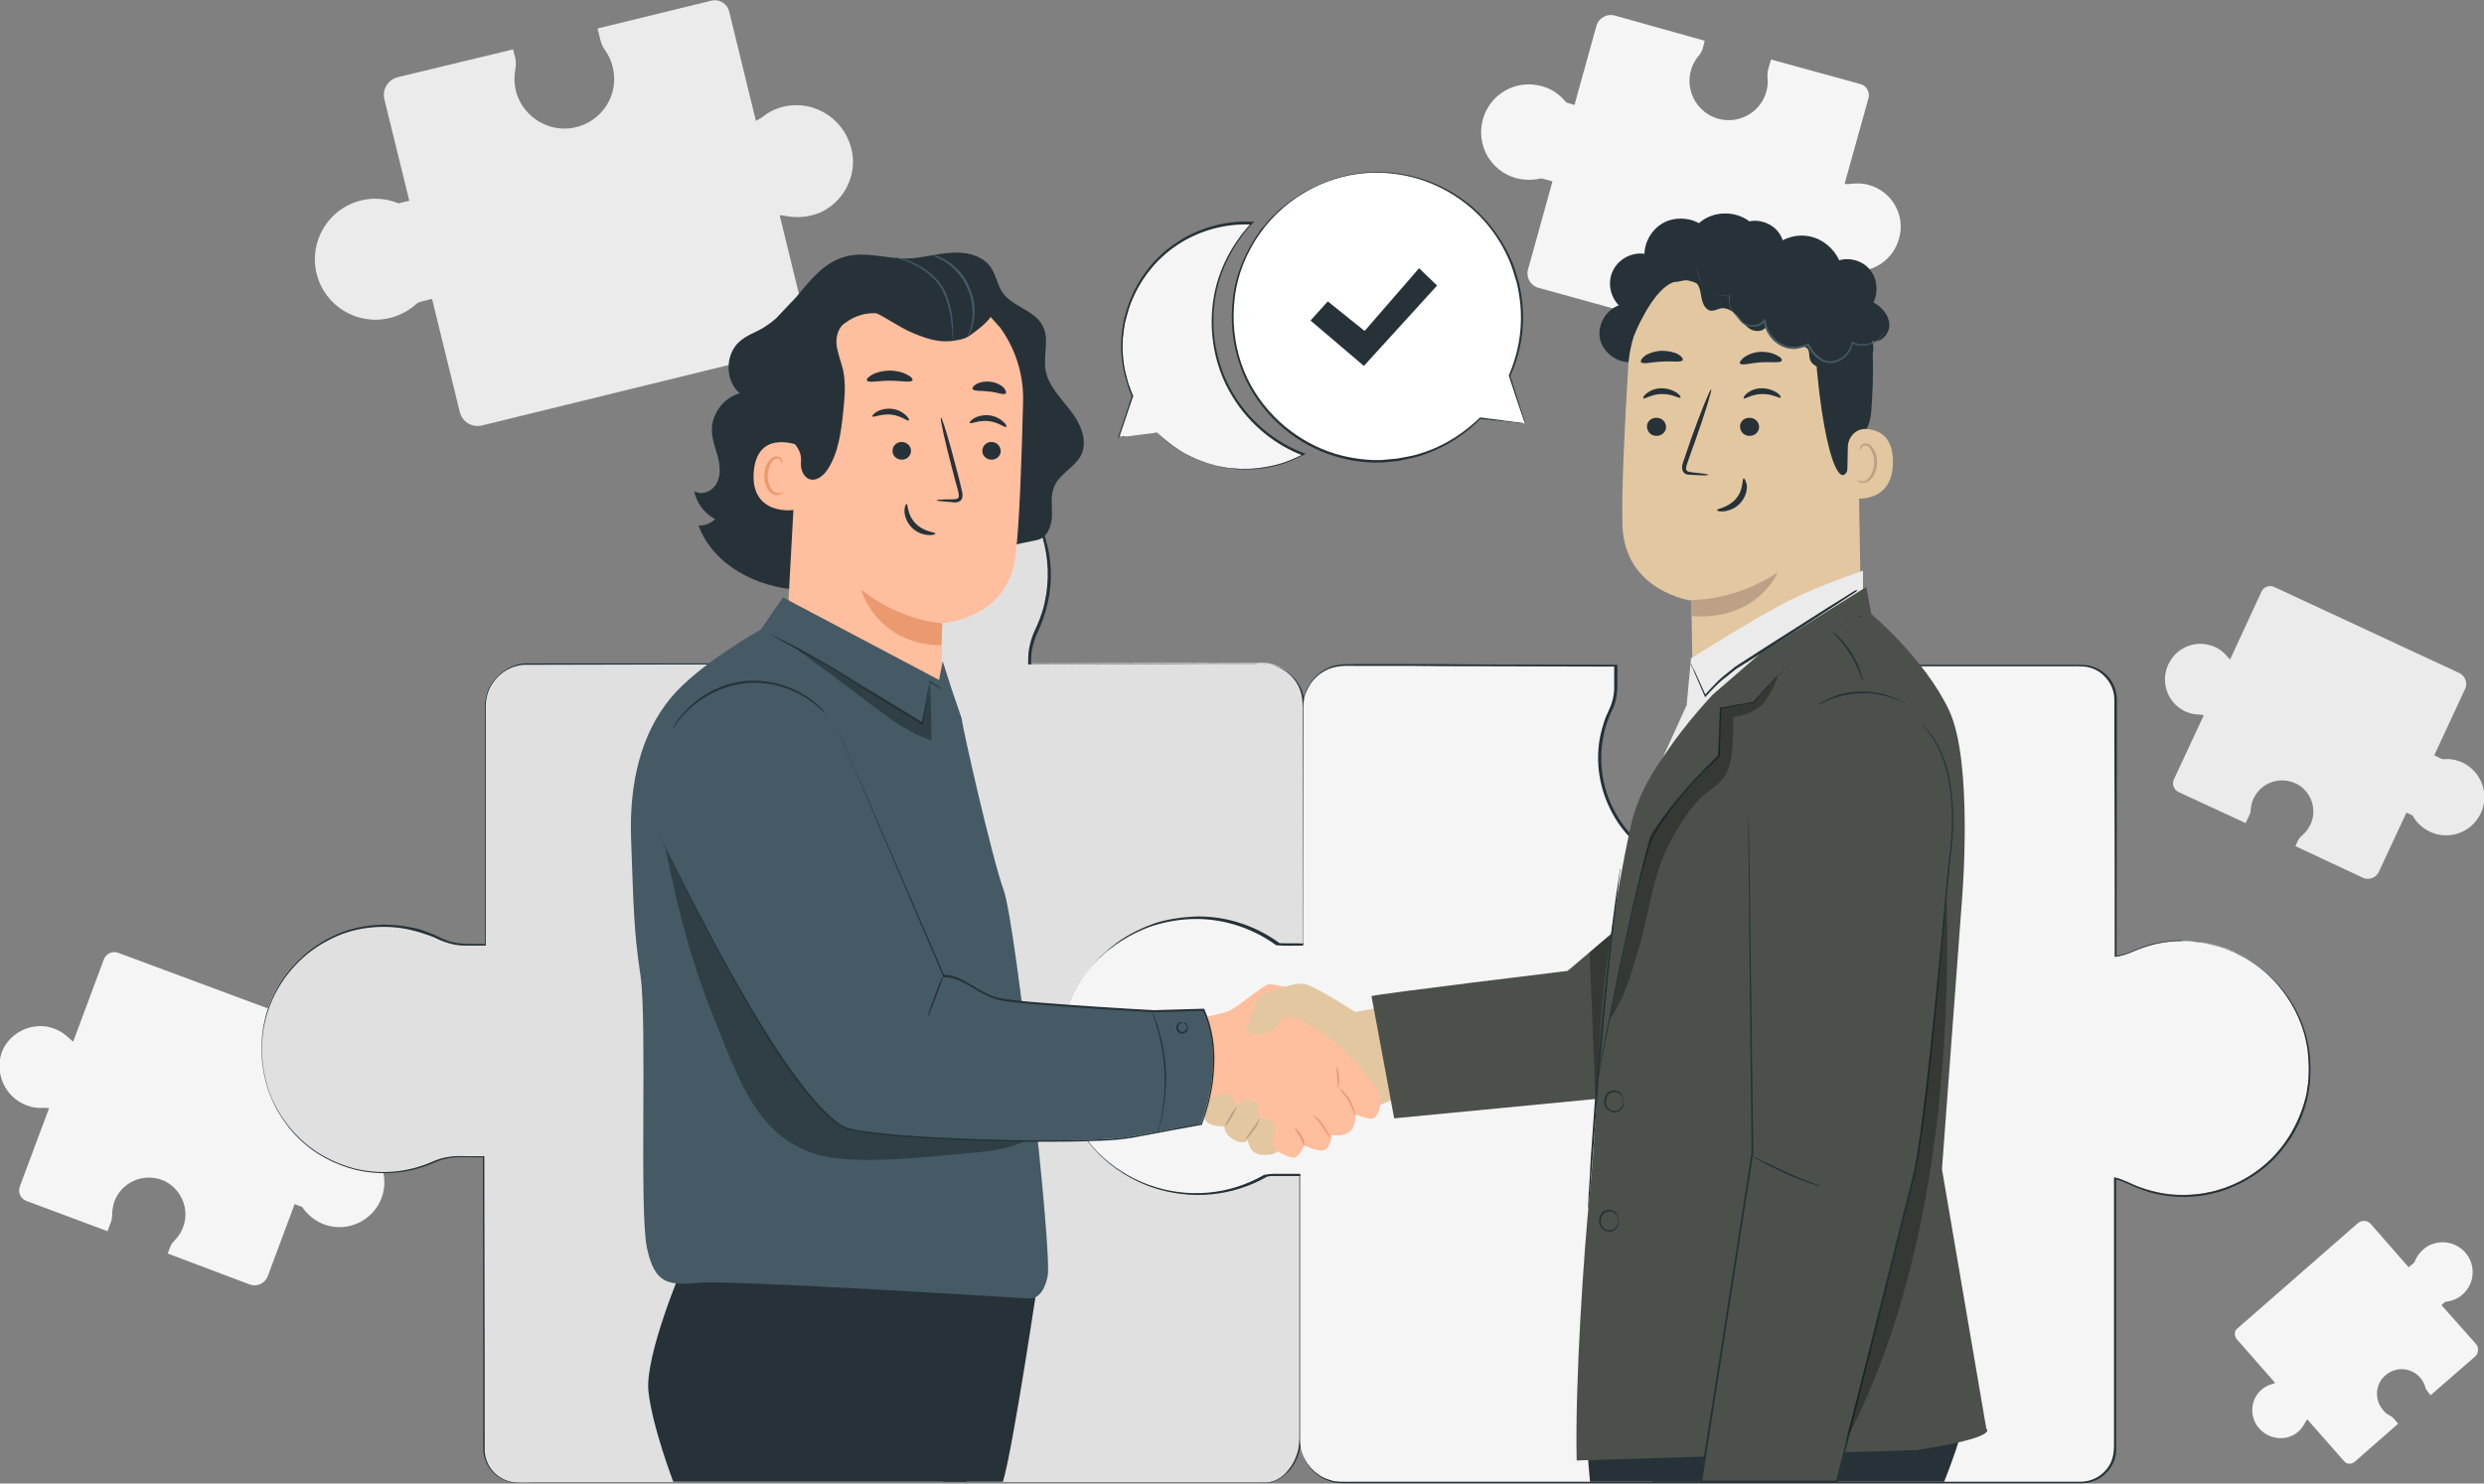 <?xml version="1.0" encoding="UTF-8"?> <!-- Generator: Adobe Illustrator 25.4.0, SVG Export Plug-In . SVG Version: 6.00 Build 0) --> <svg xmlns="http://www.w3.org/2000/svg" xmlns:xlink="http://www.w3.org/1999/xlink" x="0px" y="0px" viewBox="0 0 688.8 411.5" style="enable-background:new 0 0 688.8 411.5;" xml:space="preserve"><rect x="0" y="0" width="688.8" height="411.5" fill="#808080" stroke="none"/> <style type="text/css"> .st0{display:none;} .st1{display:inline;fill:#F5F5F5;} .st2{fill:#EBEBEB;} .st3{fill:#F5F5F5;} .st4{fill:#E0E0E0;} .st5{fill:#263238;} .st6{fill:#E2C7A1;} .st7{fill:#FFBE9D;} .st8{fill:#EB996E;} .st9{fill:#BCA186;} .st10{fill:#455A64;} .st11{opacity:0.3;} .st12{fill:#4B514A;} .st13{fill:#FFFFFF;} </style> <g id="Background_Complete"> </g> <g id="Background_Simple" class="st0"> <path class="st1" d="M550.4,60l-1.7,1.5c-14.2,12.7-20.6,32.1-16,50.5c0.6,2.4,1.4,4.7,2.3,6.9c6.8,16.2,22.3,28.5,39.7,31.5 c10.3,1.8,21.5,0.7,30.4,6.1c11.6,7,14.7,21.9,16.7,35.2c2.1,13.3,5.2,28.2,16.8,35.2c7.3,4.3,16.5,4.4,24.7,2.4 c21.9-5.3,38.8-24.4,45-45.9c6.2-21.4,2.7-44.7-5.6-65.4c-11.7-28.9-33.7-54.4-62.6-66.8C611.4,38.9,575.6,41.1,550.4,60z"></path> <circle class="st1" cx="151.9" cy="119.2" r="64.7"></circle> </g> <g id="Puzzle"> </g> <g id="Characters"> </g> <g id="Light_Bulb"> </g> <g id="Speech_Bubble_1_"> <g> <path class="st2" d="M217.2,29.6c-2.1,0.5-4.1,1.5-5.7,2.8c-0.6,0.4-1.2,0.8-1.9,1.1l-7.4-30.3c-0.5-2.2-2.8-3.6-5-3l-31.5,7.7 l0.9,3.6c0.2,0.8,0.6,1.6,1.1,2.3c1,1.4,1.8,3,2.2,4.8c1.9,7.6-2.9,15.2-10.7,16.8c-6.8,1.4-13.7-2.7-15.9-9.3 c-0.7-2.3-0.8-4.7-0.4-6.9c0.2-1,0.2-2,0-3l-0.6-2.5l-32,7.7c-2.7,0.7-4.4,3.4-3.7,6.2l6.9,28.1l-2.2,0.5 c-0.2,0.1-0.5,0.1-0.8,0.2c-3.2-1.3-6.8-1.7-10.4-0.8c-9,2.2-14.5,11.3-12.3,20.3c2.2,9,11.3,14.5,20.3,12.3 c2.9-0.7,5.5-2.2,7.6-4.1c0.4-0.2,0.8-0.4,1.3-0.5l2.8-0.7l7.7,31.4c0.7,2.7,3.4,4.4,6.2,3.7l87.3-21.4c2.2-0.5,3.6-2.8,3-5 l-7.8-31.9c0.6,0,1.1,0.1,1.7,0.2c3,0.6,6.2,0.4,9.4-0.9c6.2-2.7,10-9.4,9.1-16.1C235,33.4,226.1,27.5,217.2,29.6z"></path> <path class="st2" d="M605.9,197.3c1.3,0.6,2.6,0.9,3.9,0.9c0.5,0,0.9,0.1,1.3,0.2l-8.3,17.8c-0.6,1.3,0,2.9,1.3,3.5l18.6,8.6 l1-2.1c0.2-0.5,0.4-1,0.4-1.5c0.1-1.1,0.3-2.2,0.8-3.2c2.1-4.5,7.4-6.3,11.9-4.1c3.9,2,5.7,6.7,4.1,10.8c-0.6,1.4-1.4,2.6-2.5,3.5 c-0.5,0.4-0.9,0.9-1.2,1.5l-0.7,1.5l18.8,8.8c1.6,0.7,3.5,0,4.3-1.6l7.7-16.5l1.3,0.6c0.1,0.1,0.3,0.1,0.4,0.2 c1,1.9,2.7,3.5,4.8,4.5c5.3,2.5,11.6,0.2,14.1-5.1c2.5-5.3,0.2-11.6-5.1-14.1c-1.7-0.8-3.6-1.1-5.4-0.9c-0.3-0.1-0.6-0.2-0.8-0.3 l-1.6-0.8l8.6-18.5c0.7-1.6,0-3.5-1.6-4.3l-51.4-23.9c-1.3-0.6-2.9,0-3.5,1.3l-8.7,18.8c-0.3-0.2-0.5-0.5-0.8-0.8 c-1.2-1.5-2.9-2.7-5-3.2c-4.1-1.1-8.6,0.7-10.8,4.4C598.7,188.4,600.7,194.8,605.9,197.3z"></path> <path class="st3" d="M637.3,397.1c0.8-0.7,1.4-1.6,1.9-2.5c0.2-0.3,0.3-0.6,0.6-0.9l10.2,11.6c0.7,0.9,2,0.9,2.9,0.2l12.1-10.6 l-1.2-1.4c-0.3-0.3-0.6-0.6-1-0.8c-0.8-0.4-1.5-0.9-2-1.6c-2.5-2.9-2.2-7.4,0.9-9.8c2.7-2.2,6.6-2,9.1,0.5 c0.9,0.9,1.4,1.9,1.7,2.9c0.1,0.5,0.4,0.9,0.7,1.3l0.8,1l12.3-10.7c1-0.9,1.2-2.5,0.2-3.6L677,362l0.8-0.7 c0.1-0.1,0.2-0.2,0.3-0.2c1.7-0.2,3.4-0.8,4.7-2c3.5-3,3.8-8.3,0.8-11.7s-8.3-3.8-11.7-0.8c-1.1,1-1.9,2.2-2.4,3.5 c-0.1,0.2-0.3,0.3-0.5,0.5l-1.1,0.9l-10.5-12c-0.9-1-2.5-1.2-3.6-0.2l-33.4,29.2c-0.9,0.7-0.9,2-0.2,2.9l10.7,12.2 c-0.3,0.1-0.5,0.2-0.8,0.3c-1.5,0.4-2.8,1.2-3.9,2.5c-2.1,2.6-2.2,6.4-0.3,9.1C628.7,399.4,634,400,637.3,397.1z"></path> <path class="st3" d="M518.2,51.3c-1.7-0.5-3.4-0.5-5-0.3c-0.6,0.1-1.1,0.1-1.7,0l6.6-23.7c0.5-1.7-0.5-3.6-2.3-4l-24.7-6.8 l-0.8,2.8c-0.2,0.6-0.2,1.3-0.2,2c0.2,1.3,0.1,2.7-0.3,4.1c-1.6,5.9-7.9,9.3-13.8,7.4c-5.2-1.7-8.4-7.1-7.3-12.5 c0.4-1.9,1.2-3.5,2.4-4.9c0.5-0.6,0.9-1.3,1.1-2.1l0.5-2l-25-7c-2.1-0.6-4.4,0.7-5,2.8l-6.1,22l-1.7-0.5c-0.2-0.1-0.4-0.1-0.6-0.2 c-1.7-2.1-4-3.8-6.8-4.5c-7.1-2-14.4,2.2-16.3,9.2c-2,7.1,2.2,14.4,9.2,16.3c2.3,0.6,4.6,0.6,6.8,0.1c0.4,0,0.7,0.1,1.1,0.2 l2.2,0.6l-6.8,24.5c-0.6,2.1,0.7,4.4,2.8,5l68.3,18.9c1.7,0.5,3.6-0.5,4-2.3l6.9-25c0.4,0.2,0.8,0.5,1.1,0.8 c1.8,1.6,4.1,2.7,6.8,3c5.3,0.5,10.5-2.6,12.5-7.6C529,60.7,525.1,53.2,518.2,51.3z"></path> <path class="st3" d="M7.4,306.6c1.5,0.6,3.1,0.8,4.6,0.7c0.5,0,1.1,0,1.6,0.1l-8.1,21.7c-0.6,1.6,0.2,3.4,1.8,4l22.5,8.4l1-2.6 c0.2-0.6,0.3-1.2,0.3-1.8c0-1.3,0.2-2.6,0.6-3.8c2-5.4,8.1-8.1,13.5-5.9c4.7,2,7.3,7.4,5.8,12.3c-0.5,1.7-1.4,3.2-2.6,4.4 c-0.5,0.5-1,1.1-1.2,1.8l-0.7,1.8l22.8,8.6c2,0.7,4.1-0.3,4.9-2.2l7.5-20.1l1.6,0.6c0.2,0.1,0.4,0.1,0.5,0.2 c1.4,2.1,3.5,3.8,6,4.8c6.4,2.4,13.6-0.9,16-7.3c2.4-6.4-0.9-13.6-7.3-16c-2.1-0.8-4.3-1-6.4-0.6c-0.3,0-0.7-0.1-1-0.2l-2-0.7 l8.3-22.4c0.7-2-0.3-4.1-2.2-4.9l-62.4-23.2c-1.6-0.6-3.4,0.2-4,1.8l-8.5,22.8c-0.3-0.2-0.7-0.5-1-0.8c-1.6-1.6-3.6-2.8-6.1-3.3 c-4.9-0.9-10,1.6-12.3,6.1C-1.9,296.9,1.1,304.3,7.4,306.6z"></path> <g> <g> <path class="st4" d="M333.4,258.2c5.6-0.4,10.4,1.1,15,3.3c2.1,1,4.5,1.7,6.8,1.7l6.1-0.1l0.1-67.7c0-6.4-5.2-11.6-11.6-11.6 l-64.4,0.2v-1.4c0-2.7,0.7-5.4,1.9-7.8c3.1-6.4,4.4-13.9,3.1-21.7c-2.7-15.6-15.7-27.8-31.6-29.5c-21.8-2.4-40.3,14.5-40.3,35.7 c0,5.2,1.1,10,3.1,14.5c1,2.3,1.6,4.7,1.6,7.3l0.4,3h-3.9H146c-6.4,0-11.6,5.2-11.6,11.6v66.2h-5.5c-2.6,0-5.1-0.7-7.4-1.8 c-6.1-3-13.5-4.2-21-2.9c-14.8,2.5-26.3,14.9-27.9,29.9c-2.2,20.6,13.8,38.1,33.8,38.1c4.9,0,9.5-1,13.7-2.9 c2.2-1,4.5-1.5,6.9-1.5h7.1l0.1,81c0,5.2,4.2,9.4,9.5,9.4h207.6c5.2,0,9.3-6.6,9.3-11.8v-73.6h-8.4c-1.9,0-3.9,0.4-5.7,1.1 c-3.6,1.5-7.6,2.3-11.7,2.3c-17.8,0-32.1-14.7-31.4-32.5C304,280.7,317.6,259.3,333.4,258.2z"></path> <g> <path class="st5" d="M333.4,258.2c0,0-0.2,0-0.5,0.1c-0.4,0-0.9,0.1-1.6,0.2c-1.4,0.3-3.5,0.8-6.1,2.2 c-5.1,2.6-11.7,8.5-16.7,18.3c-2.4,4.9-4.6,10.8-4.9,17.6c-0.1,3.4,0.3,6.9,1.4,10.4c1.1,3.5,2.9,7,5.3,10.1 c2.5,3.1,5.6,5.8,9.4,7.9c3.7,2.1,8,3.4,12.5,3.8c4.5,0.4,9.2-0.2,13.7-1.9c2.2-1,4.7-1.5,7.2-1.4c2.5,0,5,0,7.5,0l0.2,0v0.2 c0,11.6,0,24,0,37.1c0,6.5,0,13.2,0,20.1c0,3.4,0,6.9,0,10.4c0,1.8,0,3.5,0,5.3c0,0.9,0,1.8-0.2,2.7c-0.2,0.9-0.4,1.8-0.7,2.6 c-0.7,1.7-1.6,3.3-2.9,4.6c-1.3,1.3-2.9,2.4-4.8,2.7c-1,0.1-1.9,0.1-2.8,0.1c-0.9,0-1.8,0-2.8,0c-1.9,0-3.7,0-5.6,0 c-7.5,0-15.1,0-22.9,0c-15.6,0-31.7,0-48.4,0c-33.4,0-68.8,0-105.9,0c-4.6,0-9.3,0-14,0c-2.4,0-4.7,0-7.1,0 c-2.4-0.2-4.7-1.4-6.3-3.2c-1.6-1.8-2.5-4.3-2.4-6.7c0-2.4,0-4.8,0-7.2c0-4.8,0-9.6,0-14.4c0-19.3-0.1-39-0.1-59.1l0.3,0.3 c-1.5,0-2.9,0-4.4,0c-1.5,0-3-0.1-4.4,0.1c-1.5,0.2-2.9,0.5-4.3,1.1c-1.4,0.6-2.8,1.2-4.2,1.6c-5.8,1.9-12.2,2.1-18.2,0.7 c-6-1.5-11.7-4.5-16.1-9c-2.3-2.2-4.1-4.8-5.7-7.5c-0.7-1.4-1.5-2.8-2-4.3c-0.3-0.7-0.6-1.5-0.8-2.2l-0.6-2.3 c-1.8-7.5-1.1-15.7,2.1-22.7c3.2-7,8.8-12.8,15.6-16.3c3.4-1.8,7.1-2.9,10.8-3.4c3.8-0.5,7.6-0.4,11.3,0.3 c1.9,0.3,3.7,0.8,5.4,1.5c0.9,0.3,1.8,0.7,2.6,1.1c0.9,0.4,1.7,0.8,2.5,1.1c3.5,1.4,7.2,0.9,10.9,1l-0.3,0.3 c0-14.3,0-28.5,0-42.4c0-7,0-13.9,0-20.8c0-1.7-0.1-3.4,0.2-5.2c0.3-1.7,1-3.4,2.1-4.8c2-2.8,5.4-4.7,8.8-4.9 c27.1,0,53.3,0,78.4,0l-0.2,0.3c-0.1-1-0.3-2-0.4-3l0,0l0,0c0-1.9-0.3-3.7-0.9-5.5c-0.3-0.9-0.7-1.7-1-2.6 c-0.4-0.9-0.7-1.8-1-2.6c-1.2-3.6-1.7-7.3-1.7-11l0.1-2.8c0-0.5,0-0.9,0.1-1.4l0.2-1.4c0.2-0.9,0.3-1.8,0.5-2.7l0.7-2.6 c0.1-0.4,0.3-0.9,0.4-1.3l0.5-1.3c0.3-0.8,0.7-1.7,1.1-2.5l1.3-2.4l1.5-2.3c2.1-2.9,4.5-5.6,7.3-7.8l1-0.8l1.1-0.7 c0.7-0.5,1.5-1,2.2-1.4c1.6-0.8,3.1-1.7,4.8-2.2c3.2-1.4,6.7-2,10.1-2.4c1.7-0.1,3.4-0.3,5.1-0.1c0.9,0.1,1.7,0.1,2.6,0.2 c0.8,0.1,1.7,0.3,2.5,0.4c6.6,1.3,12.8,4.4,17.7,8.8c4.8,4.4,8.4,10,10.3,16.1c1.9,6,2.1,12.5,0.7,18.4c-0.7,3-1.7,5.8-3,8.5 c-0.6,1.3-1,2.7-1.3,4.2c-0.3,1.4-0.3,2.9-0.3,4.3l-0.2-0.2c17.5-0.1,33.8-0.1,49-0.2c3.8,0,7.5,0,11.1,0c0.9,0,1.8,0,2.7,0 c0.9,0,1.8,0,2.7,0.1c1.8,0.2,3.5,0.8,5,1.7c3,1.8,5,5,5.5,8.4c0.2,1.7,0.1,3.3,0.1,4.9c0,1.6,0,3.2,0,4.8 c-0.1,25.3-0.1,45.4-0.1,59.6l0,0.1l-0.1,0c-2.5,0-4.7,0.1-6.9,0.1c-2.1-0.2-4-0.8-5.7-1.5c-3.3-1.5-6.1-2.5-8.4-3 c-2.3-0.5-4.1-0.6-5.2-0.6c-0.6,0-1,0-1.3,0C333.6,258.2,333.4,258.2,333.4,258.2s0.6-0.1,1.7-0.1c1.2,0,2.9,0.1,5.2,0.5 c2.3,0.5,5.2,1.4,8.4,3c1.6,0.7,3.5,1.3,5.7,1.5c2.1,0,4.4-0.1,6.9-0.1l-0.1,0.1c0-14.2,0-34.3,0-59.6c0-1.6,0-3.2,0-4.8 c0-1.6,0.1-3.3-0.1-4.9c-0.4-3.3-2.4-6.4-5.4-8.1c-1.5-0.9-3.1-1.5-4.9-1.6c-0.9-0.1-1.8-0.1-2.7,0c-0.9,0-1.8,0-2.7,0 c-3.6,0-7.4,0-11.1,0c-15.2,0.1-31.5,0.1-49,0.2l-0.2,0l0-0.2c0-1.4,0-2.9,0.3-4.4c0.3-1.5,0.7-2.9,1.3-4.3 c1.3-2.7,2.4-5.5,3-8.4c1.3-5.9,1.1-12.2-0.7-18.2c-1.8-6-5.4-11.5-10.1-15.9c-4.8-4.4-10.9-7.4-17.5-8.7 c-0.8-0.1-1.7-0.3-2.5-0.4c-0.8-0.1-1.7-0.1-2.5-0.2c-1.7-0.2-3.4,0-5.1,0.1c-3.4,0.4-6.8,1-10,2.4c-1.6,0.6-3.1,1.4-4.7,2.2 c-0.7,0.4-1.5,0.9-2.2,1.4l-1.1,0.7l-1,0.8c-2.8,2.1-5.2,4.8-7.2,7.7l-1.5,2.2l-1.2,2.4c-0.4,0.8-0.8,1.6-1.1,2.5l-0.5,1.3 c-0.2,0.4-0.3,0.8-0.4,1.3l-0.7,2.6c-0.2,0.9-0.3,1.8-0.5,2.7l-0.2,1.3c-0.1,0.4-0.1,0.9-0.1,1.4l-0.1,2.7 c0,3.7,0.6,7.3,1.7,10.9c0.3,0.9,0.6,1.8,1,2.6c0.4,0.8,0.8,1.7,1.1,2.6c0.6,1.8,1,3.7,1,5.6l0,0c0.1,1,0.3,2,0.4,3l0,0.3 l-0.3,0c-25.1,0-51.3,0-78.4,0.1c-3.3,0.2-6.5,2-8.4,4.7c-1,1.3-1.7,2.9-2,4.6c-0.3,1.6-0.2,3.4-0.2,5.1c0,6.9,0,13.8,0,20.8 c0,13.9,0,28.1,0,42.4v0.3l-0.3,0c-1.8,0-3.7,0-5.5,0c-1.9,0-3.8-0.4-5.5-1c-0.9-0.3-1.8-0.7-2.6-1.1c-0.8-0.4-1.7-0.7-2.6-1 c-1.7-0.6-3.5-1.1-5.4-1.5c-3.6-0.7-7.4-0.8-11.1-0.3c-3.7,0.5-7.3,1.6-10.6,3.4c-6.7,3.4-12.2,9.2-15.4,16.1 c-3.2,6.9-3.9,14.9-2.1,22.3l0.6,2.3c0.2,0.7,0.5,1.5,0.8,2.2c0.5,1.5,1.3,2.8,2,4.2c1.6,2.7,3.4,5.2,5.7,7.4 c4.3,4.4,10,7.4,15.9,8.9c5.9,1.4,12.2,1.2,17.9-0.7c1.4-0.4,2.8-1,4.2-1.6c1.4-0.6,2.9-0.9,4.4-1.1c1.5-0.2,3-0.1,4.5-0.1 c1.5,0,3,0,4.4,0h0.3l0,0.3c0,20,0.1,39.7,0.1,59.1c0,4.8,0,9.6,0,14.4c0,2.4,0,4.8,0,7.2c-0.1,2.3,0.8,4.7,2.3,6.4 c1.5,1.7,3.7,2.9,6,3.1c2.3,0.1,4.7,0,7,0c4.7,0,9.4,0,14,0c37.1,0,72.6,0,105.9,0c16.7,0,32.8,0,48.4,0c7.8,0,15.4,0,22.9,0 c1.9,0,3.7,0,5.6,0c0.9,0,1.9,0,2.8,0c0.9,0,1.9,0,2.7-0.1c1.8-0.3,3.4-1.3,4.6-2.6c1.2-1.3,2.2-2.8,2.8-4.5 c0.3-0.8,0.6-1.7,0.7-2.5c0.1-0.9,0.2-1.7,0.2-2.6c0-1.8,0-3.5,0-5.3c0-3.5,0-7,0-10.4c0-6.9,0-13.6,0-20.1 c0-13.1,0-25.4,0-37.1l0.2,0.2c-2.5,0-5.1,0-7.5,0c-2.5-0.1-4.9,0.4-7.1,1.3c-4.5,1.7-9.3,2.3-13.9,1.9 c-4.6-0.4-8.9-1.7-12.6-3.8c-3.8-2.1-6.9-4.8-9.4-8c-2.5-3.1-4.3-6.6-5.4-10.1c-1.1-3.5-1.5-7.1-1.4-10.5 c0.3-6.8,2.5-12.7,5-17.6c5-9.9,11.7-15.8,16.8-18.3c2.6-1.3,4.7-1.9,6.1-2.1c0.7-0.2,1.3-0.2,1.6-0.2 C333.2,258.2,333.4,258.2,333.4,258.2z"></path> </g> </g> <g> <path class="st3" d="M605.4,261c-5,0-9.8,1.1-14.1,3c-1.5,0.7-3.1,1.1-4.7,1.4v-71.2c0-5.2-4.2-9.5-9.5-9.5H503v8.4 c0,1.9,0.4,3.9,1.1,5.7c1.5,3.6,2.3,7.6,2.3,11.7c0,17.8-14.8,32.1-32.7,31.4c-15.8-0.6-29-13.4-30.1-29.2 c-0.4-5.6,0.7-10.8,2.9-15.5c1-2.1,1.5-4.3,1.5-6.6v-5.9l-75-0.2c-6.4,0-11.6,5.2-11.6,11.6l-0.1,66h-5.1c-0.6,0-1.2,0-1.8-0.1 c-6.3-4.6-14.1-7.4-22.6-7.4c-21.2,0-38.3,17.2-38.3,38.3c0,21.2,17.2,38.3,38.3,38.3c6.9,0,13.4-1.8,19-5.1 c1-0.2,2.1-0.3,3.1-0.3h6.6v73.7c0,6.4,5.2,11.6,11.6,11.6H577c5.2,0,9.5-4.2,9.5-9.5v-75c1.3,0.3,2.5,0.8,3.7,1.3 c6.3,3.1,13.6,4.3,21.2,3c15.3-2.6,27.2-15.4,28.8-30.8C642.6,279,626.1,261,605.4,261z"></path> <g> <path class="st5" d="M605.4,261c0,0,0.8,0,2.2,0.1c0.7,0,1.7,0,2.7,0.3c0.5,0.1,1.1,0.2,1.8,0.3c0.6,0.1,1.3,0.3,2,0.5 c0.7,0.2,1.4,0.4,2.2,0.6c0.8,0.3,1.6,0.6,2.4,0.9c0.4,0.2,0.9,0.3,1.3,0.5c0.4,0.2,0.8,0.4,1.3,0.7c0.9,0.5,1.8,0.9,2.7,1.5 c3.6,2.2,7.4,5.6,10.6,10.2c3.1,4.6,5.6,10.6,6,17.5c0,0.9,0.1,1.7,0.1,2.6c0,0.9-0.1,1.8-0.1,2.7c0,0.4,0,0.9-0.1,1.3 c-0.1,0.4-0.1,0.9-0.2,1.3c-0.1,0.5-0.1,0.9-0.2,1.4c-0.1,0.4-0.2,0.9-0.3,1.4c-0.9,3.6-2.3,7.3-4.5,10.7 c-2.2,3.4-4.9,6.6-8.4,9.2c-3.4,2.6-7.5,4.7-11.9,6c-1.1,0.3-2.3,0.5-3.4,0.8c-1.2,0.2-2.3,0.3-3.5,0.4 c-2.4,0.2-4.8,0.1-7.2-0.2c-2.4-0.3-4.8-0.9-7.2-1.8c-2.4-0.8-4.6-2.2-7.1-2.8l0.2-0.2c0,11.5,0,23.8,0,36.6 c0,6.4,0,13.1,0,19.8c0,3.4,0,6.8,0,10.3c0,1.7,0,3.5,0,5.2c0,0.9,0,1.8,0,2.6c0,0.4,0,0.9,0,1.3c-0.1,0.4-0.1,0.9-0.2,1.3 c-0.8,3.5-3.8,6.5-7.4,7.2c-0.9,0.2-1.8,0.2-2.7,0.2c-0.9,0-1.8,0-2.7,0c-1.8,0-3.7,0-5.5,0c-7.4,0-14.9,0-22.6,0 c-15.3,0-31.2,0-47.6,0c-32.8,0-67.6,0-104,0c-4.6,0-9.1,0-13.7,0c-2.3,0-4.6,0-6.9,0c-1.1,0-2.3,0-3.5-0.2 c-1.2-0.3-2.3-0.7-3.3-1.2c-2.1-1.2-3.8-2.9-4.9-5.1c-0.6-1.1-0.9-2.2-1.1-3.4c-0.2-1.2-0.2-2.4-0.2-3.6c0-4.7,0-9.4,0-14.2 c0-19,0-38.3,0-57.9l0.3,0.3c-1.5,0-3.1,0-4.7,0c-0.8,0-1.6,0-2.5,0c-0.8,0-1.6,0.1-2.4,0.3l0.1,0c-4.7,2.7-10.1,4.4-15.6,4.9 c-5.5,0.5-11.2-0.2-16.6-2.1c-5.3-1.9-10.3-5-14.4-9.1c-4-4.1-7.2-9.1-9.1-14.6c-1.3-3.9-2.1-8.1-2.1-12.2 c0-4.1,0.6-8.3,1.9-12.2c1.2-3.9,3.2-7.6,5.6-10.9c1.2-1.7,2.6-3.2,4-4.7l2.3-2.1c0.8-0.7,1.6-1.2,2.4-1.9 c3.3-2.4,7-4.2,10.8-5.5c3.9-1.2,7.9-1.7,11.9-1.8c8.1,0,16,2.7,22.4,7.4l-0.1,0c2.3,0.1,4.6,0,6.9,0.1l-0.3,0.3 c0-14.1,0-28,0-41.7c0-6.9,0-13.7,0-20.4l0-2.5c0-0.8,0-1.7,0.1-2.6c0.2-1.7,0.7-3.4,1.6-4.8c1.7-2.9,4.8-5.1,8.2-5.6 c1.7-0.3,3.4-0.1,5-0.2c1.7,0,3.3,0,5,0c3.3,0,6.6,0,9.9,0c6.5,0,13,0,19.4,0.1c12.8,0,25.4,0.1,37.8,0.1l0.2,0v0.2 c0,1.8,0,3.5,0,5.3c0,1.8-0.2,3.6-0.7,5.2c-0.3,0.8-0.6,1.7-1,2.4c-0.4,0.8-0.7,1.6-1,2.4c-0.6,1.6-1,3.3-1.3,5 c-1.2,6.7-0.1,13.8,3,19.7c1.5,2.9,3.5,5.7,5.9,8c2.4,2.3,5,4.2,7.9,5.7c5.8,3,12.4,3.9,18.6,3c6.2-0.9,12-3.7,16.5-7.9 c2.2-2.1,4.2-4.4,5.7-7c1.5-2.6,2.7-5.3,3.4-8.2c1.5-5.7,1.3-11.7-0.4-17.1c-0.4-1.4-1-2.6-1.4-4c-0.4-1.4-0.6-2.8-0.6-4.2 c0-2.8,0-5.6,0-8.3v-0.2l0.2,0c19.5,0,37.6,0,54.2,0c4.2,0,8.2,0,12.2,0c2,0,3.9,0,5.9,0c1,0,1.9,0,2.9,0.1 c1,0.1,1.9,0.4,2.8,0.8c1.8,0.8,3.2,2.1,4.2,3.6c1,1.6,1.5,3.4,1.5,5.2c0,3.6,0,7.1,0,10.4c0,27-0.1,47.6-0.1,60.7l-0.1-0.1 c3.3-0.4,5.8-2.1,8.2-2.7c2.3-0.8,4.3-1.1,5.9-1.3c1.6-0.2,2.8-0.3,3.6-0.3C605,260.9,605.4,261,605.4,261s-0.4,0-1.2,0 c-0.8,0-2,0.1-3.6,0.3c-1.6,0.2-3.6,0.6-5.9,1.4c-2.4,0.7-4.9,2.3-8.2,2.7l-0.1,0l0-0.1c0-13.1,0-33.7-0.1-60.7 c0-3.4,0-6.9,0-10.4c0-1.8-0.5-3.6-1.5-5.1c-1-1.5-2.4-2.8-4.1-3.5c-0.9-0.4-1.8-0.6-2.7-0.7c-0.9-0.1-1.9-0.1-2.9-0.1 c-1.9,0-3.9,0-5.9,0c-4,0-8,0-12.2,0c-16.6,0-34.7,0-54.2,0l0.2-0.2c0,2.7,0,5.5,0,8.3c0,1.4,0.2,2.8,0.6,4.1 c0.4,1.3,1,2.6,1.4,4c1.7,5.5,1.9,11.5,0.4,17.3c-0.7,2.9-1.9,5.7-3.5,8.3c-1.5,2.6-3.5,5-5.8,7.1c-4.5,4.2-10.4,7.1-16.7,8 c-6.3,0.9-13,0-18.8-3c-2.9-1.5-5.6-3.4-8-5.8c-2.4-2.3-4.4-5.1-5.9-8.1c-3.1-6-4.3-13.1-3.1-19.9c0.3-1.7,0.8-3.4,1.3-5 c0.3-0.8,0.6-1.6,1-2.4c0.4-0.8,0.7-1.6,1-2.4c0.5-1.6,0.8-3.4,0.7-5.1c0-1.8,0-3.5,0-5.3l0.2,0.2c-12.3,0-24.9-0.1-37.8-0.1 c-6.4,0-12.9,0-19.4-0.1c-3.3,0-6.6,0-9.9,0c-1.6,0-3.3,0-5,0c-1.7,0-3.3-0.1-4.9,0.2c-3.2,0.5-6.2,2.6-7.8,5.4 c-0.8,1.4-1.4,3-1.6,4.6c-0.1,0.8-0.1,1.7-0.1,2.5l0,2.5c0,6.8,0,13.6,0,20.4c0,13.7,0,27.6,0,41.7l0,0.3l-0.3,0 c-2.3,0-4.6,0.1-6.9-0.1l-0.1,0l-0.1,0c-6.3-4.6-14.2-7.3-22.1-7.3c-4,0-7.9,0.6-11.8,1.8c-3.8,1.2-7.4,3.1-10.7,5.4 c-0.8,0.6-1.6,1.2-2.4,1.8l-2.2,2c-1.4,1.5-2.8,2.9-3.9,4.6c-2.4,3.3-4.3,6.9-5.5,10.8c-1.2,3.9-1.8,7.9-1.8,12 c0,4.1,0.8,8.2,2.1,12c1.9,5.4,5,10.4,8.9,14.4c4,4,8.9,7.1,14.2,9c5.3,1.9,10.9,2.6,16.4,2.1c5.5-0.5,10.7-2.2,15.4-4.9l0,0 l0,0c0.8-0.2,1.7-0.3,2.5-0.3c0.9,0,1.7,0,2.5,0c1.6,0,3.2,0,4.7,0l0.3,0v0.3c0,19.6,0,39,0,57.9c0,4.7,0,9.5,0,14.2 c0,1.2,0,2.3,0.2,3.5c0.2,1.1,0.5,2.2,1.1,3.2c1,2,2.7,3.7,4.7,4.9c1,0.5,2.1,0.9,3.2,1.2c1.1,0.2,2.2,0.2,3.4,0.2 c2.3,0,4.6,0,6.9,0c4.6,0,9.2,0,13.7,0c36.4,0,71.2,0,104,0c16.4,0,32.3,0,47.6,0c7.7,0,15.2,0,22.6,0c1.8,0,3.7,0,5.5,0 c0.9,0,1.8,0,2.7,0c0.9,0,1.8,0,2.7-0.2c3.5-0.7,6.4-3.5,7.1-6.9c0.2-0.8,0.3-1.7,0.3-2.6c0-0.9,0-1.8,0-2.6c0-1.8,0-3.5,0-5.2 c0-3.5,0-6.9,0-10.3c0-6.8,0-13.4,0-19.8c0-12.9,0-25.1,0-36.6l0-0.2l0.2,0c2.6,0.6,4.7,2,7.1,2.8c2.3,0.8,4.7,1.4,7.1,1.8 c2.4,0.3,4.8,0.4,7.2,0.2c1.2-0.1,2.3-0.2,3.5-0.4c1.1-0.3,2.3-0.4,3.4-0.8c4.4-1.2,8.4-3.3,11.8-5.9c3.4-2.6,6.2-5.8,8.3-9.2 c2.1-3.4,3.6-7,4.5-10.6c0.1-0.5,0.2-0.9,0.3-1.3c0.1-0.5,0.1-0.9,0.2-1.4c0.1-0.4,0.1-0.9,0.2-1.3c0.1-0.4,0.1-0.9,0.1-1.3 c0-0.9,0.1-1.8,0.1-2.6c0-0.9-0.1-1.7-0.1-2.6c-0.3-6.8-2.8-12.8-5.9-17.4c-3.1-4.6-6.9-8-10.5-10.2c-0.9-0.6-1.8-1-2.7-1.5 c-0.4-0.2-0.9-0.5-1.3-0.7c-0.4-0.2-0.9-0.3-1.3-0.5c-0.8-0.3-1.6-0.7-2.4-0.9c-0.8-0.2-1.5-0.4-2.2-0.6 c-0.7-0.2-1.4-0.4-2-0.5c-0.6-0.1-1.2-0.2-1.8-0.3c-1.1-0.2-2-0.2-2.7-0.3C606.1,261,605.4,261,605.4,261z"></path> </g> </g> </g> <g> <path class="st6" d="M355.7,274.1c0,0,3.4-1.7,6.3-1.1c3,0.7,13.8,7.7,13.8,7.7l8.7-1.6l5.1,24.5l-33.9,14.1V274.1z"></path> <path class="st7" d="M330.6,282.6c0,0,7.8-1,10.6-2.4c2.8-1.4,9.5-7.4,10.9-7.2c1.4,0.1,6.5,1.1,6.5,1.1l-2.1,6.2 c0,0,10.2,6.2,13.2,8.4c3,2.3,12.5,12.4,13,14.9c0.4,2.5-0.3,5.4-1.5,6.4c-1.2,1-5.5-1-5.5-1s0.6,2.3-1,4.4 c-1.6,2.2-5.4,1.4-5.4,1.4s-0.3,3.6-2.1,4.2c-1.7,0.6-5.6-1.3-5.6-1.3s-1.2,3-2.6,3.4c-1.4,0.3-5.4-2.1-5.4-2.1 s-17.3-12.4-21.2-14.3c-3.9-1.8-5.1-1.9-5.1-1.9L330.6,282.6z"></path> <g> <path class="st8" d="M361.6,317.8c-0.1,0-0.1-0.3-0.3-0.8c-0.2-0.5-0.5-1.1-0.9-1.7c-0.8-1.3-1.5-2.4-1.3-2.5 c0.1-0.1,1,0.8,1.8,2.2c0.4,0.7,0.7,1.4,0.8,1.9C361.8,317.5,361.7,317.8,361.6,317.8z"></path> </g> <g> <path class="st8" d="M368.8,315.7c-0.1,0.1-1-1.5-2.2-3.3c-1.2-1.8-2.5-3-2.4-3.1c0.1-0.1,1.6,1,2.8,2.8 C368.3,314,368.9,315.6,368.8,315.7z"></path> </g> <g> <path class="st8" d="M375.8,309.4c-0.2,0-0.6-1.8-1.8-3.9c-1.2-2-2.6-3.4-2.5-3.5c0.1-0.1,1.7,1.1,2.9,3.2 C375.6,307.4,375.9,309.4,375.8,309.4z"></path> </g> <g> <path class="st8" d="M370.7,295.9c0.1,0,0.5,1.3,0.6,2.9c0.1,1.6-0.2,3-0.3,2.9c-0.1,0-0.1-1.3-0.2-2.9 C370.7,297.3,370.5,296,370.7,295.9z"></path> </g> <path class="st6" d="M345.5,286.2c0,0,2.7-8.7,3.7-9.7c1-1.1,10-3.5,10-3.5l2.8,7.2l-2,2.1l-4.3-0.3 C355.7,282.1,353,289.2,345.5,286.2z"></path> <path class="st6" d="M328.9,303.3c0,0-1.2,1,0,3.2c1.2,2.3,4.6,0.6,5.7,0c0,0-1.6,3.8,0.4,5c2.1,1.2,4.5,0.9,4.5,0.9 s-0.1,2.3,2.8,3.8c2.9,1.5,3.7,0,3.7,0s0.3,3.8,3.7,4.1c3.4,0.3,4.5-0.8,4.5-0.8l-1.5-2.2c0,0,1.9-4,0.4-5.7 c-1.5-1.7-4-1.5-4-1.5s0.7-3.5-1.3-4.5c-3.6-1.8-5.1,1.6-5.1,1.6s-0.2-3.9-3-3.8c-2.8,0.1-4.3,1.8-4.3,1.8L328.9,303.3z"></path> <g> <path class="st9" d="M342.8,307.1c0.1,0.1-0.4,1.4-1.3,2.9c-0.9,1.5-1.8,2.6-1.9,2.5c-0.1-0.1,0.6-1.3,1.4-2.8 C341.9,308.2,342.7,307,342.8,307.1z"></path> </g> <g> <path class="st9" d="M349.2,310.5c0.1,0.1-0.4,1.5-1.5,3c-1,1.5-2.2,2.6-2.3,2.5c-0.1-0.1,0.8-1.3,1.8-2.8 C348.4,311.7,349.1,310.4,349.2,310.5z"></path> </g> </g> <g> <g> <g> <path class="st5" d="M282.2,351.3h-16.4l-4.2,59.7h16.5c2.8-9.1,9.8-56.4,9.8-56.4L282.2,351.3z"></path> </g> <path class="st5" d="M189.3,351.3c0,0-10.5,24.6-9.5,34.6c1.1,10,6.9,25.1,6.9,25.1h81.3c0,0,2.3-8.3,4-20.6 c1.8-12.3,6.5-39,6.5-39H189.3z"></path> </g> <g> <g> <g> <path class="st5" d="M296.7,113.7c-2.7-3.5-6.1-6.8-6.8-11.2c-0.6-4,1.1-8.4-0.7-12c-2.2-4.5-8.6-5.4-11.3-9.5 c-1.3-2-1.7-4.6-3-6.6c-2.2-3.5-6.9-4.6-11-4.3c-4.1,0.2-8.1,1.5-12.3,1.6c-5.7,0.1-11.4-2-16.9-0.6 c-6.1,1.5-10,6.6-14.1,11.5l-5.4,5.7c-1.1,1-2.3,1.8-3.5,2.6c-2.2,1.3-4.7,2.1-6.6,3.8c-4.1,3.6-4.1,10.8,0,14.4 c-4.4,1.2-7.7,5.6-7.7,10.1c0,2.5,0.9,4.9,1.6,7.3c0.6,2.4,1,5.1-0.2,7.4c-1.1,2.3-4.1,3.7-6.3,2.3c0.6,3.3,2.8,6.2,5.8,7.8 c-1.2,1.2-2.9,1.8-4.6,1.8c4.1,11,16.2,17.2,27.9,17.8c11.7,0.6,23.1-3.3,34.1-7.1l31.8-6.7c2.8-0.5,4.1-3.8,4.2-6.6 c0.1-2.8-0.5-5.8,0.7-8.4c1.6-3.6,5.9-5.3,7.5-8.8C301.7,121.8,299.4,117.1,296.7,113.7z"></path> </g> </g> <g> <g> <g> <g> <g> <g> <g> <g> <g> <g> <path class="st5" d="M221,138.8c-1.9-7.2-3.8-14.5-4.5-21.9c-0.7-7.4,0-15.1,2.9-22c0.4-1,4.2-8,5.3-7.8 c0.8,0.1-1.6,6.6-1.2,7.4c3.5,6.9,4.2,14.9,3.2,22.6C225.6,124.7,223.6,131.5,221,138.8"></path> </g> </g> </g> </g> </g> </g> <g> <path class="st7" d="M221.7,110.3c0.4-18.7,11.6-34.1,30.3-33.3l1.7,0.2c17.4,1.8,30.4,16.7,30,34.1 c-0.4,16.2-1,34.2-2.1,42.8c-2.1,17.8-20.3,18.7-20.3,18.7c0,0-0.5,29.5-0.5,29.5l-42.5-29.5L221.7,110.3z"></path> </g> <g> <g> <g> <g> <g> <g> <g> <g> <path class="st8" d="M261.3,172.9c0,0-11.3-0.5-22.5-9.3c0,0,4.2,15.1,22.2,15.4L261.3,172.9z"></path> </g> </g> </g> </g> </g> </g> </g> </g> <g> <g> <g> <g> <g> <g> <g> <g> <g> <g> <g> <g> <g> <g> <path class="st5" d="M277.5,125.2c-0.1,1.4-1.3,2.4-2.7,2.3c-1.4-0.1-2.5-1.2-2.4-2.6 c0.1-1.4,1.3-2.4,2.7-2.3C276.5,122.7,277.5,123.8,277.5,125.2z"></path> </g> </g> </g> </g> </g> </g> </g> </g> </g> </g> </g> </g> </g> </g> <g> <g> <g> <g> <g> <g> <g> <g> <g> <g> <g> <g> <g> <g> <g> <path class="st5" d="M279,118.4c-0.4,0.3-2.1-1.3-4.9-1.6c-2.7-0.3-4.9,0.9-5.2,0.5 c-0.1-0.2,0.3-0.7,1.2-1.3c0.9-0.5,2.5-1,4.2-0.8c1.7,0.2,3.1,1,3.8,1.7C279,117.6,279.2,118.2,279,118.4z"></path> </g> </g> </g> </g> </g> </g> </g> </g> </g> </g> </g> </g> </g> </g> </g> <g> <g> <g> <g> <g> <g> <g> <g> <g> <g> <g> <g> <g> <g> <path class="st5" d="M252.6,125.2c-0.1,1.4-1.3,2.4-2.7,2.3c-1.4-0.1-2.5-1.2-2.4-2.6 c0.1-1.4,1.3-2.4,2.7-2.3C251.6,122.7,252.7,123.8,252.6,125.2z"></path> </g> </g> </g> </g> </g> </g> </g> </g> </g> </g> </g> </g> </g> </g> <g> <g> <g> <g> <g> <g> <g> <g> <g> <g> <g> <g> <g> <g> <g> <path class="st5" d="M252,116.6c-0.4,0.3-2.1-1.3-4.9-1.6c-2.7-0.3-4.9,0.9-5.2,0.5 c-0.1-0.2,0.3-0.7,1.2-1.3c0.9-0.5,2.5-1,4.2-0.8c1.7,0.2,3.1,1,3.8,1.7C252,115.9,252.2,116.5,252,116.6z"></path> </g> </g> </g> </g> </g> </g> </g> </g> </g> </g> </g> </g> </g> </g> </g> <g> <g> <g> <g> <g> <g> <g> <g> <g> <g> <g> <g> <g> <g> <path class="st5" d="M259.7,138.8c0-0.2,1.7-0.3,4.5-0.3c0.7,0,1.4-0.1,1.6-0.5c0.2-0.5,0-1.3-0.2-2.1 c-0.5-1.8-1-3.6-1.5-5.6c-2.1-7.9-3.5-14.4-3.2-14.5c0.3-0.1,2.3,6.3,4.3,14.2c0.5,1.9,1,3.8,1.4,5.6 c0.2,0.8,0.5,1.8,0.1,2.8c-0.2,0.5-0.8,0.8-1.3,0.9c-0.5,0.1-0.9,0.1-1.2,0 C261.4,139.1,259.6,138.9,259.7,138.8z"></path> </g> </g> </g> </g> </g> </g> </g> </g> </g> </g> </g> </g> </g> </g> <g> <g> <g> <g> <g> <g> <g> <g> <g> <g> <g> <g> <g> <g> <path class="st5" d="M251.4,139.8c0.4,0,0.1,3,2.5,5.4c2.3,2.4,5.5,2.4,5.5,2.8c0,0.2-0.8,0.5-2.1,0.4 c-1.3-0.1-3.2-0.7-4.6-2.2c-1.4-1.5-1.9-3.3-1.9-4.5C250.8,140.5,251.2,139.8,251.4,139.8z"></path> </g> </g> </g> </g> </g> </g> </g> </g> </g> </g> </g> </g> </g> </g> <g> <g> <g> <g> <g> <g> <g> <g> <g> <g> <path class="st5" d="M253,105.5c-0.3,0.7-3.1,0.1-6.3,0.1c-3.3,0-6,0.7-6.3-0.1c-0.2-0.3,0.4-1,1.5-1.6 c1.1-0.6,2.9-1.1,4.8-1.1c2,0,3.7,0.5,4.8,1.1C252.7,104.5,253.2,105.1,253,105.5z"></path> </g> </g> </g> </g> </g> </g> </g> </g> </g> </g> <g> <g> <g> <g> <g> <g> <g> <g> <g> <g> <path class="st5" d="M278.9,109.1c-0.5,0.6-2.4-0.3-4.6-0.5c-2.3-0.3-4.2,0-4.6-0.7c-0.2-0.3,0.2-0.9,1.1-1.4 c0.9-0.5,2.3-0.8,3.9-0.6c1.6,0.2,2.9,0.9,3.6,1.6C278.9,108.2,279.1,108.8,278.9,109.1z"></path> </g> </g> </g> </g> </g> </g> </g> </g> </g> </g> <g> <g> <g> <g> <g> <g> <path class="st7" d="M221.8,123.7c-0.3-0.2-11.9-4.9-12.8,7.3c-0.9,12.3,11.6,10.6,11.6,10.3 C220.6,141,221.8,123.7,221.8,123.7z"></path> </g> </g> </g> </g> </g> </g> <g> <g> <g> <g> <g> <g> <g> <path class="st8" d="M217.2,136.4c-0.1,0-0.2,0.1-0.6,0.3c-0.4,0.1-1,0.2-1.6-0.1c-1.3-0.6-2.2-2.7-2.1-4.9 c0.1-1.1,0.4-2.2,0.8-3c0.4-0.9,1.1-1.5,1.7-1.5c0.7-0.1,1.1,0.3,1.2,0.7c0.1,0.4,0,0.6,0.1,0.6c0,0,0.3-0.2,0.2-0.7 c0-0.2-0.2-0.5-0.4-0.8c-0.3-0.3-0.7-0.4-1.2-0.4c-1,0-1.9,0.8-2.4,1.7c-0.6,0.9-0.9,2.1-1,3.4 c-0.1,2.5,1,4.9,2.7,5.5c0.8,0.3,1.6,0.1,2-0.2C217.2,136.7,217.2,136.4,217.2,136.4z"></path> </g> </g> </g> </g> </g> </g> </g> <g> <g> <g> <g> <g> <g> <path class="st5" d="M277,90.5c2.1-1-3.5-7.8-8.2-10.3c-7.2-3.8-18.3-6.6-25.2-5.1c-8.3,1.8-15.4,5.4-20,12.6 c-4.6,7.2-6.7,15.8-7,24.3c-0.1,2.6,0,5.3,1.2,7.6c1.5,2.8,4.7,4.7,4.3,8.5c-0.1,1.4,0.2,2.8,1,3.8 c2.1,2.5,5,0.5,6.4-1.7c3-4.6,3.7-10.3,4.3-15.8c0.4-3.9,0.8-7.9,0-11.7c-0.5-2.1-1.3-4.1-1.7-6.2s-0.1-4.5,1.3-6.1 c0.2-0.3,0.6-0.6,1.1-0.9c3.7-2.8,8.6-3.4,12.8-1.6c6.8,2.9,18.3,7.3,21.5,5.2c4.7-3.1,5.9-5.2,5.9-5.2L277,90.5z"></path> </g> </g> </g> </g> </g> </g> </g> </g> <g> <g> <g> <g> <g> <g> <path class="st5" d="M244.3,73.5c6.9-1.8,14.6-1.2,20.7,2.5c3.2,2,6.1,4.9,6.9,8.6c0.8,3.7-1.1,8.1-4.6,9.3L267,94 c-5.3,1.4-8.7,0.5-13.8-1.6c-4.3-1.8-8-4.8-12.3-6.5c-4.6-1.9-9.7-2.4-14.6-1.4C231.3,79.4,237.4,75.3,244.3,73.5z"></path> </g> </g> </g> </g> </g> </g> </g> </g> <g> <path class="st10" d="M247.4,71.3c0,0,0.4,0,1.2,0.1c0.8,0.1,1.9,0.4,3.3,0.9c1.4,0.5,2.9,1.3,4.5,2.3c1.6,1.1,3.2,2.5,4.5,4.3 c1.3,1.8,2,3.9,2.5,5.7c0.5,1.9,0.7,3.6,0.8,5c0.1,1.4,0.1,2.6,0.1,3.4c0,0.8-0.1,1.2-0.1,1.2c0,0-0.1-0.4-0.1-1.2 c0-0.8-0.1-2-0.3-3.4c-0.1-1.4-0.4-3.1-0.9-4.9c-0.5-1.8-1.2-3.8-2.4-5.5c-1.2-1.8-2.8-3.1-4.3-4.2c-1.5-1.1-3.1-1.8-4.4-2.4 C249.2,71.6,247.4,71.4,247.4,71.3z"></path> </g> <g> <path class="st10" d="M258.7,70.7c0,0,0.4,0.1,1.1,0.3c0.3,0.1,0.8,0.2,1.2,0.5c0.5,0.2,1,0.5,1.5,0.8c2.2,1.3,4.9,3.8,6.4,7.5 c0.4,0.9,0.6,1.8,0.9,2.7c0.2,0.9,0.4,1.8,0.4,2.6c0.1,0.8,0,1.6,0,2.4c-0.1,0.7-0.1,1.4-0.3,2.1c-0.1,0.6-0.3,1.2-0.5,1.7 c-0.2,0.5-0.3,0.9-0.5,1.2c-0.3,0.6-0.5,1-0.6,0.9c-0.1,0,0.7-1.4,1.2-3.9c0.1-0.6,0.1-1.3,0.2-2c0-0.7,0-1.5-0.1-2.3 c0-0.8-0.2-1.7-0.4-2.5c-0.3-0.9-0.5-1.8-0.9-2.6c-1.4-3.5-4-6-6.1-7.4c-0.5-0.3-1-0.6-1.5-0.8c-0.4-0.3-0.8-0.4-1.2-0.5 C259.1,70.9,258.7,70.7,258.7,70.7z"></path> </g> </g> <g> <path class="st10" d="M266.7,199.4c0,1.7,8.4,38.7,11.7,47.8c3.2,9.1,13.5,100.3,12.1,106.8c-1.3,6.5-4.8,6.2-4.8,6.2 s-82.6-5.2-91.5-4.4c-8.9,0.8-12.6,0.5-14.8-9.6c-2.2-10.1,0.1-62.8-1.8-75.6c-1.9-12.7-1.9-18.9-2.6-37.8 c-0.6-16.4,3.1-29.6,10.9-39.1s25.1-19.1,25.1-19.1l6.1-8.9l43.3,22.9l1-5.2l2.6,8.1L266.7,199.4z"></path> <g class="st11"> <path d="M285.4,312.3c-0.7-1.8-3.1-2.3-5-2.5c-18.4-2-37.5-6.6-50.9-19.3c-5.2-5-9.4-11-13.4-17c-8.7-13.2-16.9-26.7-25.1-40.2 l-6.4,2.4c3.9,19.1,7.7,32.9,14.1,48.5c6.4,15.7,11.3,30.8,27.4,35.9c10.4,3.3,30.2,0.8,41.1-0.1c4.5-0.4,9.1-0.8,13.5-2.1 c1.3-0.4,2.7-0.9,3.7-1.9S285.9,313.6,285.4,312.3z"></path> </g> <g> <path class="st10" d="M182.3,230.6c0.5,0.8,37.2,79.3,53.6,82.6s67.4,4,77.4,2.1s19.7-3.6,19.7-3.6s7.2-17.1,0.6-31.7 l-13.7,0.4c0,0-38.1-2.1-43.5-3.5s-10-6.5-14.9-6.2l-29-67.4c0,0-18.8-17.5-32.3-12.1C186.9,196.5,178.4,223.6,182.3,230.6z"></path> <g> <path class="st5" d="M321,314.4c0,0,0.1-0.5,0.3-1.3c0.2-0.8,0.5-2.1,0.8-3.6c0.3-1.5,0.5-3.3,0.7-5.4c0.2-2,0.2-4.3,0.1-6.6 c-0.2-4.7-1-8.9-1.9-11.9c-0.4-1.5-0.8-2.7-1.1-3.5c-0.3-0.8-0.4-1.3-0.4-1.3c0,0,0.2,0.4,0.6,1.2c0.3,0.8,0.8,2,1.2,3.5 c0.9,3,1.8,7.2,2,11.9c0.1,2.4,0,4.6-0.2,6.7c-0.2,2-0.5,3.9-0.8,5.4c-0.3,1.5-0.7,2.7-0.9,3.6 C321.2,314,321.1,314.4,321,314.4z"></path> </g> <g> <path class="st5" d="M232.7,203.2c0,0,0.2,0.4,0.5,1.2c0.4,0.8,0.9,2,1.5,3.5c1.4,3.1,3.3,7.7,5.9,13.5 c5.1,11.7,12.3,28.6,21.2,49.1l-0.2-0.1c2.3-0.1,4.4,0.9,6.4,2c2,1.1,3.9,2.4,6.1,3.4c2.1,1.1,4.5,1.3,6.9,1.6 c2.4,0.3,4.9,0.5,7.4,0.7c10,0.8,20.6,1.5,31.6,2.1l0,0c4.3-0.1,9-0.3,13.7-0.4l0.2,0l0.1,0.2c2.1,4.8,3,10.3,2.7,15.7 c-0.2,5.5-1.4,10.9-3.4,16.2l0,0.1l-0.1,0c-2.8,0.5-5.7,1.1-8.7,1.6c-3.2,0.6-6.4,1.2-9.5,1.8c-3.2,0.6-6.4,0.9-9.5,1 c-6.3,0.3-12.6,0.3-18.7,0.3c-6.1,0-12.2-0.2-18.1-0.4c-5.9-0.2-11.7-0.5-17.3-0.9c-2.8-0.2-5.6-0.5-8.3-0.8 c-2.7-0.4-5.4-0.6-8.1-1.3c-1.3-0.5-2.4-1.2-3.5-2c-1.1-0.8-2-1.7-3-2.6c-1.9-1.8-3.5-3.8-5.1-5.7 c-6.2-7.9-11.1-15.9-15.4-23.2c-8.6-14.7-14.8-27-19.1-35.6c-2.1-4.3-3.7-7.6-4.8-9.9c-1.1-2.3-1.6-3.5-1.6-3.5 s0.2,0.3,0.4,0.9c0.3,0.6,0.7,1.4,1.3,2.6c1.1,2.3,2.8,5.6,4.9,9.8c4.3,8.5,10.6,20.8,19.2,35.5c4.4,7.3,9.3,15.3,15.5,23.1 c1.6,1.9,3.2,3.9,5.1,5.7c0.9,0.9,1.9,1.8,2.9,2.6c1,0.8,2.2,1.5,3.4,1.9c2.5,0.7,5.3,1,8,1.3c2.7,0.3,5.5,0.6,8.3,0.8 c5.6,0.4,11.4,0.7,17.3,0.9c5.9,0.2,11.9,0.4,18,0.4c6.1,0,12.4,0,18.7-0.3c3.2-0.1,6.3-0.4,9.5-1c3.2-0.6,6.3-1.2,9.5-1.8 c3-0.6,6-1.1,8.7-1.6l-0.2,0.2c2-5.2,3.1-10.6,3.3-16c0.3-5.4-0.6-10.7-2.7-15.5l0.2,0.1c-4.7,0.1-9.4,0.3-13.7,0.4l0,0l0,0 c-11-0.6-21.6-1.3-31.6-2.1c-2.5-0.2-5-0.4-7.4-0.7c-1.2-0.1-2.4-0.3-3.6-0.5c-1.2-0.2-2.3-0.7-3.4-1.1 c-2.2-1-4.1-2.3-6.1-3.4c-2-1.1-4.1-2-6.2-1.9l-0.1,0l-0.1-0.1c-8.8-20.6-16-37.5-21-49.2c-2.5-5.9-4.4-10.4-5.8-13.5 c-0.7-1.5-1.1-2.7-1.5-3.5C232.8,203.6,232.7,203.2,232.7,203.2z"></path> </g> <g> <path class="st5" d="M228.8,197.9c0,0-0.5-0.5-1.4-1.3c-0.9-0.9-2.3-2-4.2-3.2c-1.9-1.2-4.3-2.3-7.1-3.1 c-2.8-0.8-6.1-1.1-9.4-0.8c-3.4,0.4-6.5,1.4-9.1,2.7c-2.6,1.3-4.8,2.9-6.4,4.4c-1.6,1.5-2.8,2.9-3.5,3.9 c-0.7,1-1.1,1.6-1.1,1.6c0,0,0.1-0.2,0.2-0.5c0.2-0.3,0.4-0.7,0.7-1.2c0.7-1.1,1.8-2.5,3.4-4.1c1.6-1.6,3.8-3.2,6.4-4.6 c2.7-1.4,5.8-2.4,9.3-2.8c3.4-0.3,6.8,0.1,9.6,0.9c2.9,0.8,5.3,2,7.2,3.2c1.9,1.2,3.3,2.4,4.1,3.3c0.5,0.4,0.8,0.8,1,1.1 C228.7,197.8,228.8,197.9,228.8,197.9z"></path> </g> <g> <path class="st5" d="M261.5,270.7c0.1,0.1-0.7,2.6-1.9,5.7c-1.2,3.1-2.2,5.6-2.3,5.5c-0.1-0.1,0.7-2.6,1.9-5.7 C260.3,273.1,261.4,270.6,261.5,270.7z"></path> </g> </g> <g> <path class="st5" d="M328.1,283.6c0,0,0.1-0.1,0.4,0c0.2,0.1,0.5,0.3,0.7,0.7c0.2,0.4,0.3,1,0,1.6c-0.3,0.5-1,0.9-1.7,0.8 c-0.8-0.1-1.2-0.8-1.3-1.4c-0.1-0.6,0.2-1.2,0.5-1.5c0.4-0.3,0.8-0.3,1-0.3c0.2,0,0.4,0.1,0.4,0.1c0,0.1-0.6,0-1.1,0.5 c-0.2,0.3-0.4,0.7-0.3,1.1c0.1,0.4,0.4,0.9,0.9,1c0.5,0.1,1-0.2,1.3-0.6c0.3-0.3,0.2-0.8,0.1-1.1 C328.6,283.8,328.1,283.7,328.1,283.6z"></path> </g> <g> <path class="st5" d="M261.4,191.3c0,0-0.4-0.2-1-0.5c-0.7-0.4-1.6-0.9-2.7-1.6l0.2-0.1c-0.5,2.7-1.1,6.8-2,11.6l-0.1,0.3 l-0.3-0.2c-4-2.5-8.9-5.4-14-8.5c-3.8-2.3-7.4-4.6-10.7-6.6c-3.3-2-6.4-3.7-8.9-5.1c-2.5-1.4-4.6-2.5-6.1-3.4 c-0.7-0.4-1.2-0.7-1.6-0.9c-0.4-0.2-0.6-0.3-0.6-0.4c0,0,0.2,0.1,0.6,0.3c0.4,0.2,1,0.5,1.7,0.8c1.5,0.7,3.6,1.8,6.2,3.2 c2.6,1.4,5.6,3.1,9,5.1c3.3,2,6.9,4.3,10.8,6.6c5.1,3.1,10,6,14,8.6l-0.3,0.1c1-4.8,1.5-8.8,2.2-11.5l0-0.2l0.2,0.1 c1.1,0.7,2,1.3,2.7,1.7C261.1,191.1,261.4,191.3,261.4,191.3z"></path> </g> <g class="st11"> <path d="M219.7,179.1c7.5,5.6,15.1,11.2,22.6,16.9c5,3.7,10.1,7.5,16,9.4c-0.1-5.2-0.2-10.5-0.3-15.7l-2.3,11L219.7,179.1z"></path> </g> </g> </g> <g> <g> <g> <g> <g> <g> <path class="st5" d="M452.7,100.4c-3.9,0.5-8-2.3-9-6.2c-0.9-3.9,1.5-8.2,5.2-9.5c-2.5-2.5-3.2-6.6-1.6-9.7 c1.6-3.2,5.2-5.1,8.7-4.6c0.1-3.5,2.1-6.8,5.1-8.5c3-1.7,6.9-1.7,10,0c3.8-3.4,9.9-3.6,14-0.5c3.4-0.7,7.1,1,8.7,4 c1.6,3,1.1,7.1-1.3,9.5"></path> </g> </g> <g> <g> <g> <g> <g> <path class="st6" d="M451.5,101.6c1.1-17.9,15.7-32,33.6-32.3l1.8,0c19.2,0.7,29.3,17.5,28.1,36.7l1.1,68.5l0,0 l-46.7,16.8l-0.4-24.7c0,0-18.5-2.5-19.1-20.9C449.6,136.6,450.5,118.2,451.5,101.6z"></path> </g> </g> </g> <g> <g> <g> <g> <g> <path class="st9" d="M468.9,166.4c0,0,11.8,0.5,24-7.6c0,0-5.4,13.4-23.9,12.1L468.9,166.4z"></path> </g> </g> </g> </g> </g> <g> <g> <g> <g> <g> <g> <g> <g> <path class="st5" d="M456.7,118.3c0,1.4,1.1,2.6,2.6,2.6c1.5,0,2.6-1,2.7-2.4c0-1.4-1.1-2.6-2.6-2.6 C457.9,115.8,456.7,116.9,456.7,118.3z"></path> </g> </g> </g> </g> </g> </g> </g> </g> <g> <g> <g> <g> <g> <g> <g> <g> <g> <path class="st5" d="M455.7,110.5c0.3,0.3,2.3-1.2,5.1-1.2c2.8-0.1,4.9,1.3,5.2,1c0.1-0.2-0.2-0.8-1.1-1.4 c-0.9-0.6-2.4-1.2-4.2-1.2c-1.8,0-3.2,0.7-4.1,1.4C455.8,109.7,455.5,110.4,455.7,110.5z"></path> </g> </g> </g> </g> </g> </g> </g> </g> </g> <g> <g> <g> <g> <g> <g> <g> <g> <path class="st5" d="M482.5,118.3c0,1.4,1.1,2.6,2.6,2.6c1.5,0,2.6-1,2.7-2.4c0-1.4-1.1-2.6-2.6-2.6 C483.7,115.8,482.5,116.9,482.5,118.3z"></path> </g> </g> </g> </g> </g> </g> </g> </g> <g> <g> <g> <g> <g> <g> <g> <g> <g> <path class="st5" d="M483.5,110.5c0.3,0.3,2.3-1.2,5.1-1.2c2.8-0.1,4.9,1.3,5.2,1c0.1-0.2-0.2-0.8-1.1-1.4 c-0.9-0.6-2.4-1.2-4.2-1.2c-1.8,0-3.2,0.7-4.1,1.4C483.7,109.7,483.4,110.3,483.5,110.5z"></path> </g> </g> </g> </g> </g> </g> </g> </g> </g> <g> <g> <g> <g> <g> <g> <g> <g> <path class="st5" d="M473.7,131.7c0-0.2-1.8-0.4-4.6-0.7c-0.7-0.1-1.4-0.2-1.5-0.7c-0.2-0.5,0.1-1.3,0.4-2.2 c0.6-1.8,1.3-3.6,2-5.6c2.8-7.9,4.8-14.4,4.5-14.5c-0.3-0.1-2.9,6.2-5.7,14.1c-0.7,2-1.3,3.8-1.9,5.6 c-0.3,0.8-0.7,1.8-0.3,2.9c0.2,0.5,0.7,0.9,1.2,1c0.5,0.1,0.9,0.1,1.2,0.1C471.9,131.9,473.7,131.9,473.7,131.7z"></path> </g> </g> </g> </g> </g> </g> </g> </g> <g> <g> <g> <g> <path class="st5" d="M482.5,100.8c0.4,0.7,2.8-0.1,5.8-0.3c3-0.2,5.5,0.3,5.8-0.5c0.1-0.4-0.4-1-1.5-1.5 c-1.1-0.6-2.7-1-4.5-0.9c-1.8,0.1-3.3,0.7-4.3,1.4C482.7,99.8,482.3,100.5,482.5,100.8z"></path> </g> </g> </g> </g> <g> <g> <g> <g> <path class="st5" d="M455.1,100.5c0.6,0.6,2.9-0.1,5.8-0.2c2.8-0.2,5.2,0.3,5.7-0.4c0.2-0.3-0.2-1-1.2-1.6 c-1-0.6-2.8-1-4.7-1c-1.9,0.1-3.6,0.7-4.6,1.4C455.1,99.5,454.8,100.2,455.1,100.5z"></path> </g> </g> </g> </g> <g> <g> <g> <path class="st5" d="M453.1,93.1c0,0,4.6-11.7,10.2-14.5c6.7-3.4,9.7,3.9,16.1,2c6.4-1.9,12.8-5.2,19.4-0.4 c7.3,5.3,4,9.2,4.6,17.4c2.5,33.2,8.7,42.4,10.1,26.8c0.2-1.7,4.9-3.2,5.4-10.4c0.7-9.4,0.9-20.8-1.4-27.4 c-1.9-5.6-5.2-9.4-11-13.6c-9.2-6.6-21.7-6.5-30.1-5.4C468.1,68.5,452,78.6,453.1,93.1z"></path> </g> </g> </g> <g> <g> <g> <path class="st6" d="M512.4,123.9c0.1-2.9,2.5-5.2,5.3-4.9c3.4,0.3,7.3,2.1,7.2,9.3c-0.1,12.6-12.8,9.9-12.8,9.5 C512.1,137.5,512.3,129.2,512.4,123.9z"></path> </g> </g> </g> <g> <g> <g> <path class="st9" d="M514.9,133c0.1,0,0.2,0.2,0.6,0.3c0.4,0.2,1,0.3,1.6,0.1c1.3-0.5,2.5-2.6,2.6-4.9 c0-1.1-0.2-2.2-0.6-3.2c-0.4-0.9-1-1.6-1.6-1.7c-0.7-0.2-1.1,0.2-1.3,0.6c-0.2,0.4-0.1,0.6-0.2,0.6c0,0-0.3-0.2-0.2-0.7 c0.1-0.2,0.2-0.5,0.5-0.8c0.3-0.2,0.8-0.4,1.2-0.3c1,0.1,1.8,1,2.3,2c0.5,1,0.8,2.2,0.7,3.5c-0.1,2.5-1.4,4.9-3.3,5.4 c-0.9,0.2-1.6-0.1-2-0.4C515,133.3,514.9,133,514.9,133z"></path> </g> </g> </g> </g> <g> <g> <path class="st5" d="M511.7,99.5c-1.6,1.2-3.3,2.3-5.3,2.6c-2,0.2-4.3-0.9-4.6-2.8c-0.2-0.9,0-1.9-0.6-2.6 c-0.7-0.8-2-0.5-3-0.4c-3.7,0.5-7.5-2.1-8.5-5.6c-0.9,1.4-3.1,1.4-4.5,0.5c-1.4-0.9-2.4-2.4-3.5-3.6 c-1.1-1.2-2.7-2.3-4.4-2.1c-0.9,0.2-1.8,0.7-2.7,0.7c-1.7-0.1-2.5-2-2.8-3.7c-0.3-1.6-0.5-3.6-1.9-4.4 c-1.3-0.8-3-0.3-4.5,0c-1.5,0.3-3.5-0.1-3.9-1.5c-0.2-0.8,0.1-1.6,0.5-2.3c1.9-3.1,6.2-4.6,9.6-3.3c1.1-4.2,5-7.5,9.3-8.1 c4.3-0.5,8.9,1.7,11,5.5c2.6-2.5,6.5-3.6,10-2.8c3.5,0.7,6.6,3.3,8.1,6.6c3.1-0.9,6.6,0.2,8.6,2.7c2,2.5,2.3,6.1,0.9,9 c2.3,1.2,4.3,3.5,4.4,6.1c0.1,2.6-2.4,5.3-4.9,4.6c1.1,2,0.3,4.8-1.7,6c-1.9,1.2-4.8,0.6-6.1-1.3"></path> </g> </g> <g> <g> <g> <path class="st10" d="M470.6,74.6c0,0,0,0.1,0,0.2c0,0.2,0,0.4,0.1,0.7c0.1,0.6,0.4,1.4,1,2.4c0.6,1,1.5,2.1,2.9,2.9 c1.3,0.9,3.2,1.5,5.2,1.4l-0.2-0.3c-0.4,1.1-0.2,2.4,0.3,3.5c0.5,1.1,1.4,2.1,2.2,3.1c0.4,0.5,0.8,1,1.4,1.4 c0.6,0.4,1.3,0.6,2,0.7c1.4,0.2,3-0.3,4-1.5l-0.5-0.1c0.4,2.5,1.8,5,4.1,6.5c1.2,0.8,2.7,1.3,4.2,1.3c1.5,0,2.8-0.5,4.1-1 l-0.3-0.1c0.7,1.6,1.8,2.9,3.1,3.8c1.3,1,2.9,1.5,4.4,1.1c3-0.7,4.9-3.2,5.2-5.5l-0.3,0.1c1.5,0.8,3.1,0.8,4.3,0.5 c1.3-0.3,2.3-0.8,3-1.4c0.7-0.6,1.1-1.2,1.4-1.6c0.2-0.4,0.3-0.7,0.3-0.7c-0.1-0.1-0.4,1-1.8,2.1 c-0.7,0.5-1.7,1.1-2.9,1.3c-1.2,0.2-2.7,0.2-4.1-0.6l-0.2-0.1l0,0.3c-0.4,2.2-2.2,4.5-5,5.1c-1.4,0.3-2.8-0.1-4-1.1 c-1.2-0.9-2.2-2.2-2.9-3.6l-0.1-0.2l-0.2,0.1c-1.2,0.5-2.5,0.9-3.9,0.9c-1.4,0.1-2.7-0.4-3.9-1.2 c-2.2-1.4-3.6-3.7-3.9-6.1l-0.1-0.6l-0.4,0.5c-0.9,1-2.3,1.5-3.6,1.4c-0.6-0.1-1.3-0.3-1.8-0.6c-0.5-0.3-0.9-0.9-1.4-1.3 c-0.9-0.9-1.7-1.9-2.2-2.9c-0.5-1-0.7-2.2-0.3-3.1l0.1-0.3l-0.3,0c-1.9,0.2-3.7-0.4-5-1.2c-1.3-0.8-2.2-1.9-2.8-2.8 C470.7,75.9,470.7,74.6,470.6,74.6z"></path> </g> </g> </g> </g> </g> </g> <g> <g> <g> <g> <g> <g> <g> <g> <g> <g> <g> <g> <g> <g> <path class="st5" d="M483.5,132.7c-0.5,0.1,0.1,3-2.1,5.6c-2.2,2.6-5.4,2.8-5.3,3.2c0,0.2,0.8,0.5,2.2,0.3 c1.3-0.2,3.2-0.9,4.5-2.5c1.3-1.6,1.7-3.4,1.6-4.7C484.1,133.3,483.7,132.6,483.5,132.7z"></path> </g> </g> </g> </g> </g> </g> </g> </g> </g> </g> </g> </g> </g> </g> </g> <g> <g> <path class="st12" d="M380.3,276.3c1.6-0.6,54.4-7,54.4-7l21.4-18.2l-2,52.6l-67.5,6.5L380.3,276.3z"></path> <path class="st11" d="M446.7,259.2c-0.6,0.3-5.9,5-5.9,5l1.6,40.5L446.7,259.2z"></path> </g> <g> <path class="st5" d="M536.8,354.4h-89.3c0,0,4.7,25.2,6.5,36.8c1.8,11.6,4.3,19.8,4.3,19.8h80.8c0,0,6-14.6,7.1-24 C547.3,377.6,536.8,354.4,536.8,354.4z"></path> <path class="st5" d="M440.9,357.4c0,0-2.5,28.7,0,53.6h30.9v-22.9L440.9,357.4z"></path> <path class="st2" d="M458.1,216.7l9.6-21.1l1.2-13c0,0,18.4-11.6,27.2-16c8.8-4.4,20.5-8.3,20.5-8.3v12.3L458.1,216.7z"></path> <path class="st12" d="M538.5,324.3c0,0,5.2-70.2,5.6-75.4c0,0,3.1-37.5-3.6-51.8c-6.7-14.3-21.6-26.8-21.6-26.8l-1.4-7.5 L488.4,181l-13.5,11.7c0,0-7.6,8.1-12.7,15.8c-3.8,5.3-8.1,12.1-10,20.6c-0.7,3.1-8.7,40.5-8.9,66.6c0,0-1.2,22.7-2.5,35.6 c-1.6,15.9-4.1,52.3-3.6,73.8l94.4-2.9c23.3-3.6,19.2-5.9,19.2-5.9L538.5,324.3z"></path> <g> <path class="st5" d="M516.6,170.6c0,0-0.2,0.1-0.7,0.3c-0.5,0.2-1.1,0.5-1.9,0.8c-0.8,0.4-1.8,0.9-3,1.5 c-1.1,0.7-2.5,1.4-3.9,2.4c-5.7,3.8-13.1,10.2-20.7,19.2l-0.1,0.1l-0.1,0c-2.9,0.5-5.9,1.1-9.1,1.7l0.2-0.2 c-0.1,4.2-0.3,8.6-0.4,13.2l0,0.1l-0.1,0.1c-4.5,4.3-9.1,9.2-13.3,14.6c-1.7,2.2-3.3,4.5-4.6,6.9l-0.5,0.9l-0.4,0.9 c-0.3,0.6-0.5,1.2-0.7,1.9c-0.4,1.3-0.8,2.5-1.1,3.8c-1.4,5.1-2.5,10.1-3.6,14.8c-2.1,9.5-3.9,18.1-5.4,25.3 c-3,14.4-4.6,23.4-4.6,23.4s0-0.6,0.2-1.6c0.2-1.1,0.4-2.6,0.8-4.7c0.7-4.1,1.8-9.9,3.3-17.1c1.4-7.2,3.2-15.8,5.3-25.3 c1.1-4.7,2.2-9.7,3.6-14.8c0.3-1.3,0.7-2.6,1.1-3.9c0.2-0.6,0.4-1.3,0.7-1.9l0.4-1l0.5-0.9c1.3-2.4,2.9-4.7,4.6-7 c4.2-5.5,8.8-10.3,13.4-14.6l-0.1,0.2c0.2-4.6,0.3-9,0.5-13.2l0-0.2l0.2,0c3.1-0.6,6.2-1.1,9.1-1.6l-0.1,0.1 c7.7-8.9,15.2-15.3,20.9-19.1c1.4-1,2.8-1.7,3.9-2.4c1.2-0.6,2.2-1.1,3-1.5c0.8-0.3,1.5-0.6,2-0.7 C516.4,170.6,516.6,170.6,516.6,170.6z"></path> </g> <g> <path class="st12" d="M484.9,226l1.1,93.7L471.8,411h37.6c0,0,17.1-69.3,21.1-83.8c3.9-14.1,9.7-85.3,10.2-88.8 c0.2-1.4,4.3-25.9-7.7-37.5"></path> <g> <path class="st5" d="M532.9,200.8c0,0,0.3,0.3,0.8,0.8c0.5,0.5,1.2,1.4,2.1,2.5c1.6,2.3,3.6,6.2,4.7,11.5 c1.1,5.3,1.5,12.1,0.7,19.8c-0.6,3.8-0.8,7.9-1.3,12.3c-0.4,4.4-0.8,9-1.3,13.8c-0.9,9.7-1.9,20.3-3.1,31.7 c-0.6,5.7-1.3,11.6-2.1,17.7c-0.8,6-1.6,12.3-3.3,18.6c-6.3,25-13.2,52.6-20.5,81.5l0,0.2h-0.2c-1.3,0-2.7,0-4.1,0 c-11.4,0-22.6,0-33.6,0h-0.3l0-0.3c5.3-33.7,10.2-64.7,14.3-91.2l0,0c-0.3-28.4-0.6-51.8-0.7-68.1 c-0.1-8.2-0.1-14.5-0.2-18.9c0-2.2,0-3.8,0-5c0-1.1,0-1.7,0-1.7s0,0.6,0.1,1.7c0,1.1,0.1,2.8,0.1,5 c0.1,4.4,0.2,10.7,0.3,18.9c0.2,16.3,0.5,39.8,0.9,68.1l0,0l0,0c-4.1,26.5-9,57.6-14.2,91.3l-0.3-0.3c10.9,0,22.1,0,33.6,0 c1.4,0,2.8,0,4.1,0l-0.3,0.2c7.3-29,14.2-56.5,20.5-81.5c1.7-6.2,2.5-12.5,3.3-18.5c0.8-6.1,1.5-11.9,2.1-17.6 c1.2-11.4,2.3-22,3.2-31.7c0.5-4.8,0.9-9.5,1.3-13.8c0.4-4.4,0.7-8.5,1.3-12.3c0.8-7.7,0.5-14.4-0.6-19.7 c-1.1-5.3-3-9.2-4.6-11.5c-0.8-1.2-1.5-2-2-2.5C533.2,201.1,532.9,200.8,532.9,200.8z"></path> </g> </g> <g> <path class="st5" d="M504.8,329c0,0.1-1.1-0.2-2.9-0.8c-1.8-0.6-4.2-1.5-6.8-2.7c-2.6-1.2-4.9-2.3-6.5-3.2 c-1.6-0.9-2.6-1.5-2.6-1.6c0-0.1,1.1,0.4,2.7,1.3c1.7,0.8,4,1.9,6.6,3.1c2.6,1.2,5,2.1,6.7,2.8 C503.8,328.5,504.8,328.9,504.8,329z"></path> </g> <g> <path class="st5" d="M440.4,335.2c0,0,0-0.1,0-0.2c0-0.2,0-0.4,0-0.7c0-0.7,0.1-1.6,0.1-2.8c0.2-2.4,0.4-5.9,0.6-10.1 c0.6-8.6,1.4-20.4,2.6-33.4c1.2-13,2.5-24.8,3.6-33.3c0.5-4.3,1-7.7,1.4-10.1c0.2-1.2,0.3-2.1,0.4-2.7c0-0.3,0.1-0.5,0.1-0.7 c0-0.2,0-0.2,0.1-0.2c0,0,0,0.1,0,0.2c0,0.2,0,0.4-0.1,0.7c-0.1,0.7-0.2,1.6-0.3,2.7c-0.3,2.4-0.7,5.9-1.2,10.1 c-1,8.5-2.3,20.3-3.4,33.3c-1.2,13-2,24.8-2.7,33.4c-0.3,4.2-0.6,7.7-0.8,10.1c-0.1,1.2-0.2,2.1-0.2,2.7 c0,0.3-0.1,0.5-0.1,0.7C440.5,335.1,440.4,335.2,440.4,335.2z"></path> </g> <g> <path class="st5" d="M516.6,189c-0.2,0.1-1.1-3.6-3.5-7.5c-2.4-3.9-5.3-6.3-5.2-6.4c0,0,0.8,0.5,1.9,1.5 c1.1,1,2.5,2.6,3.7,4.6c1.2,2,2.1,3.9,2.5,5.4C516.5,188,516.7,189,516.6,189z"></path> </g> <g> <path class="st5" d="M450.2,305.4c0,0,0.1,0.2,0.1,0.7c0,0.4-0.2,1.1-0.8,1.7c-0.6,0.6-1.6,1-2.7,0.6c-0.5-0.2-1-0.5-1.4-1 c-0.4-0.5-0.6-1.1-0.6-1.8c0-0.8,0.3-1.6,0.7-2.2c0.2-0.3,0.5-0.5,0.9-0.7c0.4-0.1,0.6-0.2,0.9-0.3l0,0l0,0 c0.7,0,1.3,0.2,1.8,0.5c0.5,0.3,0.7,0.8,0.8,1.2C450.3,304.9,450.3,305.4,450.2,305.4c-0.1,0-0.1-0.4-0.4-1.1 c-0.1-0.3-0.4-0.7-0.8-1c-0.4-0.3-1-0.4-1.6-0.4l0.1,0c-0.3,0.1-0.6,0.2-0.9,0.3c-0.3,0.1-0.5,0.3-0.7,0.6 c-0.4,0.5-0.6,1.2-0.6,1.9c-0.1,1.1,0.7,2,1.6,2.3c0.9,0.3,1.8,0.1,2.3-0.4c0.5-0.5,0.8-1.1,0.9-1.5 C450.2,305.6,450.2,305.4,450.2,305.4z"></path> </g> <g> <path class="st5" d="M448.8,338.5c0,0,0.1,0.2,0.1,0.7c0,0.4-0.2,1.1-0.8,1.7c-0.6,0.6-1.6,1-2.7,0.6c-0.5-0.2-1-0.5-1.4-1 c-0.4-0.5-0.6-1.1-0.6-1.8c0-0.8,0.3-1.6,0.7-2.2c0.2-0.3,0.5-0.5,0.9-0.7c0.4-0.1,0.6-0.2,0.9-0.3l0,0l0,0 c0.7,0,1.3,0.2,1.8,0.5c0.5,0.3,0.7,0.8,0.8,1.2C448.9,338.1,448.9,338.5,448.8,338.5c-0.1,0-0.1-0.4-0.4-1.1 c-0.1-0.3-0.4-0.7-0.8-1c-0.4-0.3-1-0.4-1.6-0.4l0.1,0c-0.3,0.1-0.6,0.2-0.9,0.3c-0.3,0.1-0.5,0.3-0.7,0.6 c-0.4,0.5-0.6,1.2-0.6,1.9c-0.1,1.1,0.7,2,1.6,2.3c0.9,0.3,1.8,0.1,2.3-0.4c0.5-0.5,0.8-1.1,0.9-1.5 C448.8,338.8,448.8,338.5,448.8,338.5z"></path> </g> </g> <g> <path class="st5" d="M528.7,195.3c-0.1,0.1-1.3-0.7-3.5-1.5c-1.1-0.4-2.4-0.8-4-1.1c-1.5-0.3-3.2-0.5-5-0.4 c-1.8,0-3.5,0.3-5,0.6c-1.5,0.4-2.8,0.8-3.9,1.2c-2.2,0.9-3.4,1.7-3.4,1.6c0,0,0.3-0.2,0.8-0.6c0.3-0.2,0.6-0.4,1-0.6 c0.4-0.2,0.9-0.5,1.4-0.7c1.1-0.5,2.4-1,4-1.4c1.5-0.4,3.3-0.6,5.1-0.6c1.8,0,3.6,0.2,5.1,0.5c1.5,0.3,2.9,0.8,4,1.3 c0.6,0.2,1,0.5,1.5,0.7c0.4,0.2,0.8,0.4,1.1,0.6C528.4,195,528.7,195.2,528.7,195.3z"></path> </g> <g class="st11"> <path d="M446.3,282.9c4.1-5.9,5.6-11.5,7.7-18.4c3.2-10.2,4.1-21.7,9.2-31.1c3-5.5,6.5-11.2,11.7-14.8 c5.1-3.5,5.8-7.9,5.7-19.8c3.6,0,7.5-2.8,7.9-3.2c2.5-2.7,4.3-6.9,4.4-8.3c-2.5,2.8-6.8,7.4-6.8,7.4s-9.2,1.7-9.1,1.6 c-0.2,4.6-0.2,8.6-0.5,13.2c0,0-17.6,18.7-19,22.5C456.4,235.7,446.3,282.9,446.3,282.9z"></path> </g> <g class="st11"> <path d="M511.8,399.7c22.3-42.3,29.3-97.9,28-150.9c0,0-6.4,64.4-8.6,75.4C529,335.2,511.8,399.7,511.8,399.7z"></path> </g> <g> <path class="st5" d="M515.2,163.7c0,0-0.2,0.1-0.5,0.4c-0.4,0.3-0.9,0.6-1.5,1c-1.4,0.9-3.2,2.1-5.5,3.6 c-4.7,3.1-11.2,7.2-18.3,11.8c-2.8,1.8-5.4,3.5-7.9,5l0,0c-0.9,0.7-1.7,1.3-2.5,2c-0.8,0.6-1.6,1.2-2.3,1.9 c-1.4,1.3-2.6,2.6-3.7,3.8l-0.2,0.2l-0.1-0.3c-1.2-2.8-2.2-5-2.9-6.7c-0.3-0.8-0.6-1.4-0.8-1.8c-0.2-0.4-0.2-0.6-0.2-0.7 s0.1,0.2,0.3,0.6c0.2,0.5,0.5,1.1,0.9,1.8c0.7,1.6,1.8,3.9,3,6.6l-0.3-0.1c1.1-1.2,2.3-2.5,3.7-3.9c0.7-0.7,1.5-1.4,2.3-2 c0.8-0.6,1.6-1.3,2.5-2l0,0l0,0c2.5-1.6,5.1-3.3,7.9-5.1c7.2-4.6,13.7-8.7,18.4-11.7c2.3-1.4,4.2-2.6,5.6-3.5 c0.6-0.4,1.1-0.7,1.5-0.9C515,163.8,515.2,163.7,515.2,163.7z"></path> </g> </g> </g> <g> <g> <g> <g> <g> <g> <g> <g> <path class="st13" d="M422.9,117.6l-12.5-1.5c-5,5.1-11.5,8.9-19,10.8c-21.5,5.3-43.2-7.9-48.5-29.4 c-5.3-21.5,7.9-43.2,29.4-48.5c21.5-5.3,43.2,7.9,48.5,29.4c2.2,9,1.2,18-2.3,25.8l0,0L422.9,117.6z"></path> </g> </g> <g> <g> <g> <path class="st5" d="M422.9,117.6c0,0-0.1-0.3-0.3-0.9c-0.2-0.6-0.5-1.4-0.9-2.6c-0.8-2.3-1.9-5.6-3.3-9.9l0.2,0l0,0 c0,0.1-0.1,0.1-0.2,0c0,0-0.1-0.1,0-0.1c2.1-4.8,3.9-11.5,3.2-19.5c-0.2-2-0.5-4-1-6.1c-0.6-2-1.2-4.2-2.1-6.3 c-1.8-4.2-4.4-8.3-7.9-12c-3.5-3.6-7.9-6.8-13-9c-5-2.2-10.8-3.4-16.6-3.3c-11.7,0.1-24.1,6.2-31.6,16.8 c-3.8,5.4-6.3,11.6-7,17.9c-0.8,6.3-0.1,12.6,1.8,18.2c1.9,5.7,5.2,10.7,9.1,14.7c3.9,4,8.5,7,13.2,9 c4.7,2,9.6,2.9,14.2,3.1c0.6,0,1.1,0,1.7,0c0.6,0,1.1,0,1.7-0.1c1.1-0.1,2.2-0.2,3.3-0.3c2.1-0.4,4.2-0.7,6.1-1.3 c7.7-2.3,13.2-6.5,16.9-10.1c0,0,0.1,0,0.1,0c4,0.5,7.1,0.9,9.2,1.2c1,0.1,1.8,0.2,2.4,0.3 C422.7,117.5,422.9,117.6,422.9,117.6s-0.3,0-0.8-0.1c-0.6-0.1-1.3-0.1-2.4-0.3c-2.1-0.2-5.3-0.6-9.3-1l0.1,0 c-3.6,3.7-9.2,7.9-16.9,10.3c-1.9,0.6-4,0.9-6.1,1.4c-1.1,0.1-2.2,0.2-3.3,0.3c-0.6,0.1-1.1,0.1-1.7,0.1 c-0.6,0-1.1,0-1.7,0c-4.6-0.1-9.6-1.1-14.4-3.1c-4.8-2-9.4-5-13.4-9.1c-3.9-4-7.3-9.1-9.2-14.9c-2-5.7-2.7-12.1-1.9-18.5 c0.7-6.4,3.3-12.6,7.1-18.1c0.4-0.7,1-1.3,1.5-1.9l1.6-1.9l1.7-1.7c0.6-0.6,1.1-1.1,1.8-1.6c0.6-0.5,1.2-1,1.9-1.5 c0.6-0.5,1.3-0.9,2-1.4c0.7-0.4,1.3-0.9,2-1.3c0.7-0.4,1.4-0.7,2.1-1.1c5.6-2.9,11.7-4.4,17.6-4.5 c6-0.1,11.7,1.1,16.8,3.3c5.1,2.2,9.6,5.4,13.1,9.1c3.5,3.7,6.2,7.9,8,12.1c1,2.1,1.5,4.3,2.1,6.3c0.5,2.1,0.8,4.2,1,6.2 c0.7,8-1.2,14.8-3.4,19.6l-0.2-0.1l0,0c0-0.1,0.1-0.1,0.2,0c0,0,0,0,0,0.1c1.4,4.4,2.5,7.7,3.2,10c0.4,1.1,0.6,2,0.8,2.5 C422.9,117.3,422.9,117.6,422.9,117.6z"></path> </g> </g> </g> </g> </g> </g> </g> </g> <g> <g> <g> <g> <polygon class="st5" points="363.4,88.9 368.2,83.6 378.4,91.8 393.5,74.4 398.5,79.2 378.2,101.5 "></polygon> </g> </g> </g> </g> <g> <path class="st3" d="M312.9,121c1.8-0.2,4.5-0.6,7.9-1c0,0,0.1,0,0.1,0c3.1,3.1,7.9,6.7,14.4,8.7c1.6,0.5,3.4,0.8,5.2,1.1 c0.9,0.1,1.9,0.2,2.8,0.2c0.5,0.1,1,0.1,1.4,0c0.5,0,1,0,1.5,0c3.9-0.1,8.1-0.9,12.2-2.6c1-0.4,2.1-0.9,3.1-1.5 c-0.3-0.1-0.6-0.2-0.9-0.4c-4.7-1.9-9.3-4.9-13.1-8.9c-3.9-4-7.1-8.9-9-14.6c-1.9-5.6-2.6-11.9-1.8-18.1 c0.7-6.3,3.2-12.4,7-17.7c0.4-0.7,0.9-1.3,1.5-1.9l1.5-1.8l0.7-0.7c-0.4,0-0.7,0-1.1,0c-5-0.1-9.9,0.9-14.3,2.8 c-4.3,1.9-8.1,4.6-11.1,7.7c-3,3.1-5.3,6.7-6.8,10.3c-0.8,1.8-1.3,3.6-1.8,5.4c-0.4,1.8-0.7,3.5-0.9,5.2 c-0.6,6.8,1,12.6,2.8,16.7c0,0,0,0.1,0,0.1c-1.2,3.7-2.2,6.5-2.8,8.4c-0.3,1-0.6,1.7-0.7,2.2c-0.2,0.5-0.3,0.8-0.3,0.8 s0.2,0,0.7-0.1C311.3,121.2,312,121.2,312.9,121z"></path> <g> <path class="st5" d="M312.9,121c0,0-0.2,0-0.7,0.1c-0.5,0.1-1.2,0.2-2.1,0.3l-0.1,0l0-0.1c0.8-2.3,2.1-6.2,3.8-11.4l0-0.1 c0,0,0,0.1,0,0l-0.1-0.2l-0.1-0.3c-0.1-0.2-0.2-0.4-0.3-0.7c-0.2-0.5-0.4-0.9-0.5-1.4c-0.3-1-0.6-2-0.9-3 c-0.5-2.1-0.9-4.4-1-6.9c-0.1-2.5,0.1-5.1,0.6-7.8c0.2-1.4,0.7-2.7,1.1-4.1c0.4-1.4,1-2.7,1.6-4.1c2.5-5.4,6.7-10.6,12.5-14.3 c5.7-3.7,13-5.9,20.5-5.5l0.6,0l-0.4,0.4c-0.2,0.2-0.4,0.4-0.7,0.7l0,0c-4.6,5.2-8.1,11.7-9.5,18.9c-1.9,9.9,0.1,20,4.9,27.9 c4.8,7.9,12,13.5,19.5,16.3l0.5,0.2l-0.5,0.2c-1.8,0.9-3.6,1.8-5.4,2.4c-1.8,0.6-3.6,1-5.4,1.3c-3.6,0.6-7.1,0.5-10.2,0.1l0,0 l0,0c-1.2-0.2-2.3-0.4-3.4-0.7c-1.1-0.2-2.2-0.6-3.2-0.9c-2-0.7-3.8-1.5-5.5-2.5c-3.3-1.8-5.8-3.9-7.6-5.8c0-0.1-0.2,0-0.4,0 c-0.2,0-0.3,0-0.5,0.1c-0.3,0-0.6,0.1-0.9,0.1c-0.6,0.1-1.1,0.1-1.6,0.2c-1,0.1-1.8,0.2-2.5,0.3c-0.7,0.1-1.2,0.1-1.6,0.2 C313.1,121,312.9,121,312.9,121s0.2,0,0.5-0.1c0.4-0.1,0.9-0.1,1.6-0.2c0.7-0.1,1.5-0.2,2.5-0.3c0.5-0.1,1-0.1,1.6-0.2 c0.3,0,0.6-0.1,0.9-0.1c0.2,0,0.3,0,0.5-0.1l0.2,0c0.1,0,0.1,0,0.2,0c0,0,0.1,0,0.1,0.1l0,0c1.9,1.8,4.4,3.9,7.6,5.7 c3.3,1.8,7.3,3.3,12,4l0,0c1.6,0.1,3.2,0.3,4.9,0.3c1.7,0,3.4-0.2,5.2-0.5c1.8-0.3,3.6-0.7,5.4-1.3c1.8-0.6,3.5-1.5,5.3-2.3 l0,0.4c-7.5-2.8-14.9-8.5-19.7-16.5c-4.9-7.9-6.9-18.2-5-28.2c1.4-7.3,5-13.9,9.6-19.1l0,0l0,0c0.2-0.2,0.5-0.5,0.7-0.7 l0.2,0.4c-7.4-0.4-14.6,1.7-20.2,5.3c-5.7,3.6-9.9,8.8-12.4,14.1c-0.6,1.3-1.2,2.7-1.6,4c-0.4,1.4-0.8,2.7-1.1,4 c-0.5,2.7-0.7,5.3-0.6,7.7c0.1,2.4,0.4,4.7,1,6.8c0.3,1.1,0.5,2.1,0.9,3c0.2,0.5,0.3,0.9,0.5,1.4c0.1,0.2,0.2,0.4,0.3,0.7 l0.1,0.3l0.1,0.2c0,0,0.1,0.2-0.1,0.3l0-0.1c-1.8,5.2-3.1,9.1-3.9,11.3l-0.1-0.1c0.9-0.1,1.6-0.2,2.1-0.2 C312.7,121.1,312.9,121,312.9,121z"></path> </g> </g> </g> </g> </g> <g id="Chart_x0A_"> </g> </svg> 